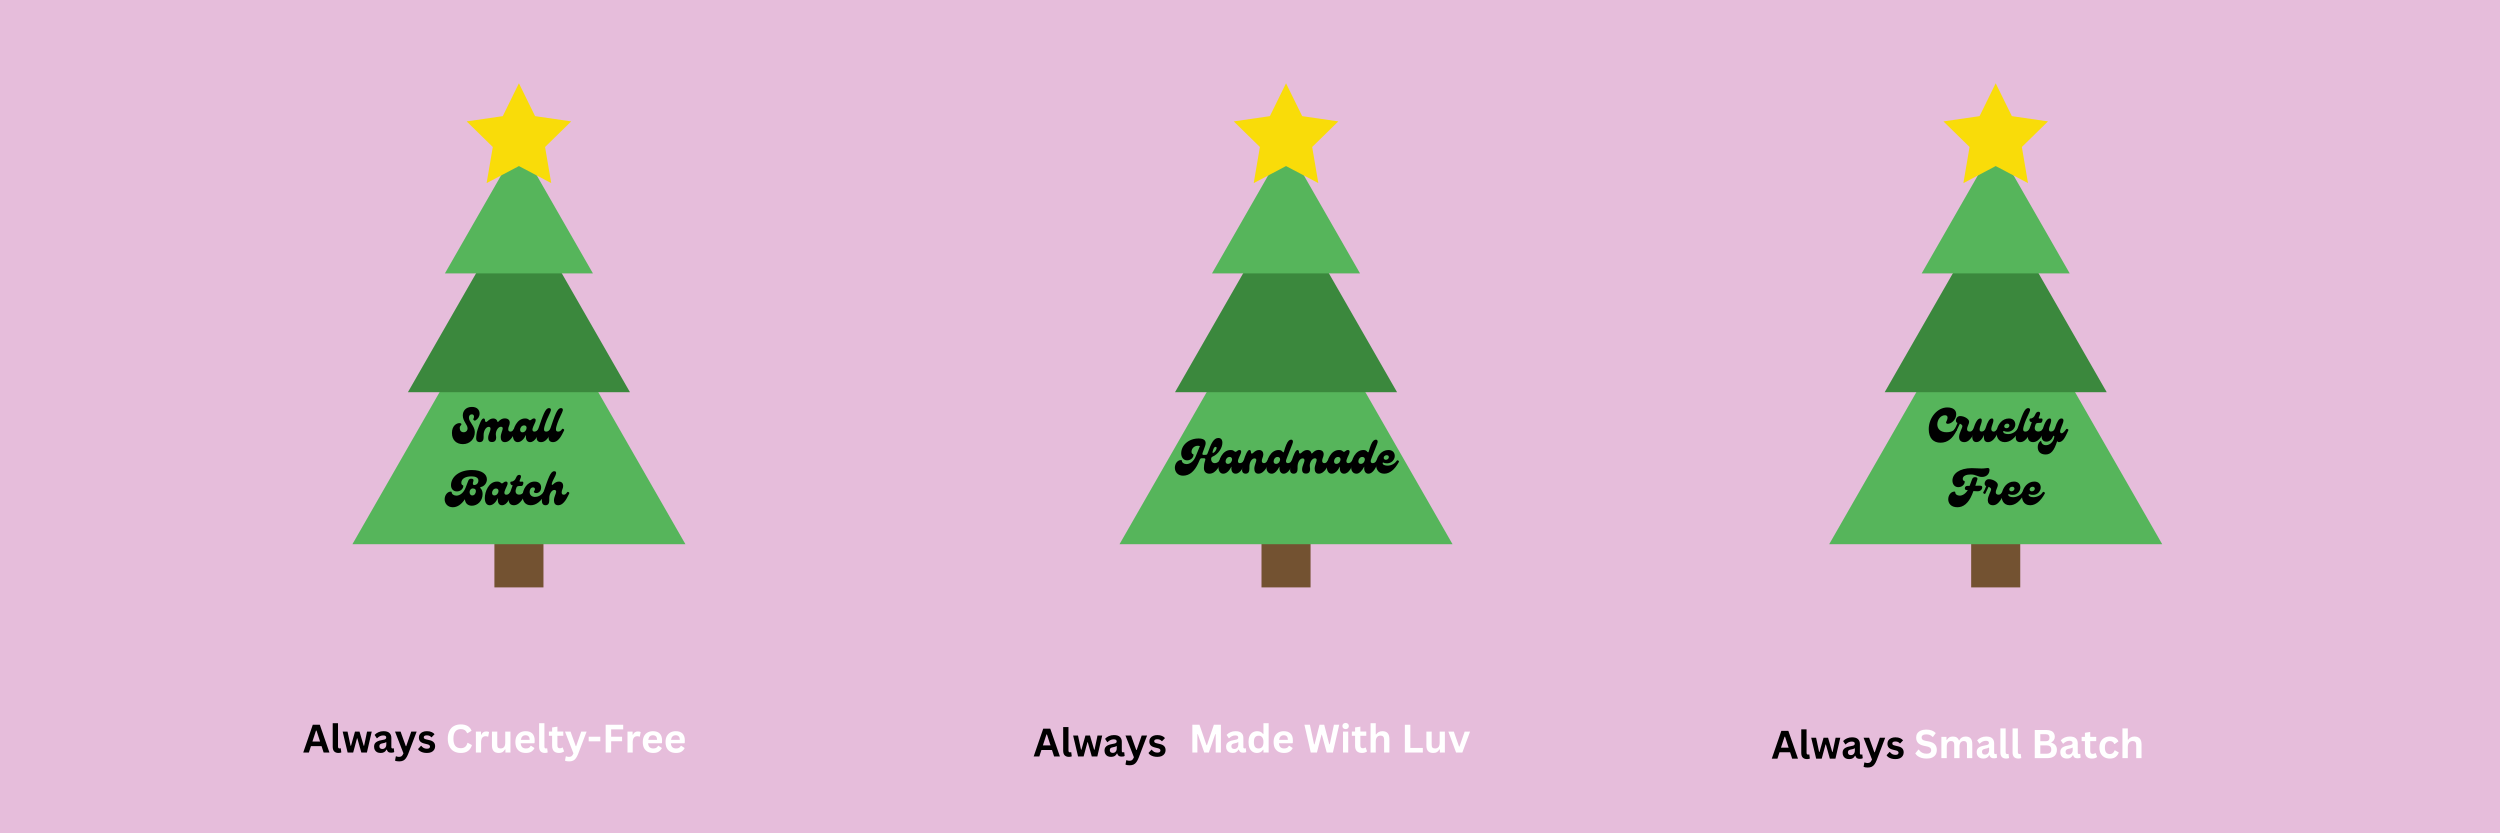<svg xmlns="http://www.w3.org/2000/svg" xmlns:xlink="http://www.w3.org/1999/xlink" width="600" zoomAndPan="magnify" viewBox="0 0 450 150" height="200" preserveAspectRatio="xMidYMid meet" version="1.0"><defs><g/><clipPath id="496ff11bf3"><path d="M 88 95 L 98 95 L 98 105.75 L 88 105.75 Z M 88 95 " clip-rule="nonzero"/></clipPath><clipPath id="b809acaa9e"><path d="M 63.41 45 L 123.41 45 L 123.41 98 L 63.41 98 Z M 63.41 45 " clip-rule="nonzero"/></clipPath><clipPath id="4c2a357966"><path d="M 83 15 L 103 15 L 103 33 L 83 33 Z M 83 15 " clip-rule="nonzero"/></clipPath><clipPath id="ab2d0f5db4"><path d="M 227 95 L 236 95 L 236 105.75 L 227 105.75 Z M 227 95 " clip-rule="nonzero"/></clipPath><clipPath id="9cf9e1cb96"><path d="M 201.488 45 L 261.488 45 L 261.488 98 L 201.488 98 Z M 201.488 45 " clip-rule="nonzero"/></clipPath><clipPath id="72c97558a2"><path d="M 222 15 L 241 15 L 241 33 L 222 33 Z M 222 15 " clip-rule="nonzero"/></clipPath><clipPath id="709b09f2a2"><path d="M 354 95 L 364 95 L 364 105.75 L 354 105.75 Z M 354 95 " clip-rule="nonzero"/></clipPath><clipPath id="4a81d4fbae"><path d="M 329.23 45 L 389.23 45 L 389.23 98 L 329.23 98 Z M 329.23 45 " clip-rule="nonzero"/></clipPath><clipPath id="73e03ed08d"><path d="M 349 15 L 369 15 L 369 33 L 349 33 Z M 349 15 " clip-rule="nonzero"/></clipPath></defs><rect x="-45" width="540" fill="#ffffff" y="-15" height="180" fill-opacity="1"/><rect x="-45" width="540" fill="#e6bddb" y="-15" height="180" fill-opacity="1"/><g clip-path="url(#496ff11bf3)"><path fill="#735231" d="M 97.824 95.734 L 88.992 95.734 L 88.992 105.734 L 97.824 105.734 L 97.824 95.734 " fill-opacity="1" fill-rule="nonzero"/></g><g clip-path="url(#b809acaa9e)"><path fill="#56b55b" d="M 123.379 97.957 L 63.434 97.957 L 93.406 45.672 L 123.379 97.957 " fill-opacity="1" fill-rule="nonzero"/></g><path fill="#3b883d" d="M 113.391 70.59 L 73.426 70.59 L 93.406 35.734 L 113.391 70.59 " fill-opacity="1" fill-rule="nonzero"/><path fill="#56b55b" d="M 106.727 49.207 L 80.086 49.207 L 93.406 25.969 L 106.727 49.207 " fill-opacity="1" fill-rule="nonzero"/><g clip-path="url(#4c2a357966)"><path fill="#f9dc09" d="M 93.406 14.988 L 96.316 20.906 L 102.816 21.852 L 98.113 26.457 L 99.223 32.961 L 93.406 29.891 L 87.59 32.961 L 88.703 26.457 L 83.996 21.852 L 90.5 20.906 L 93.406 14.988 " fill-opacity="1" fill-rule="nonzero"/></g><g fill="#000000" fill-opacity="1"><g transform="translate(81.385, 79.585)"><g><path d="M 1.934 0.359 C 3.188 0.359 4.082 -0.555 4.082 -1.824 C 4.082 -2.898 3 -3.648 3.023 -4.406 C 3.023 -4.832 3.273 -5 3.555 -5 C 4.039 -5 3.988 -4.395 3.824 -4.191 C 3.707 -4.039 4.082 -3.758 4.184 -3.902 C 4.645 -4.141 4.941 -4.617 4.941 -5.129 C 4.941 -5.742 4.559 -6.34 3.562 -6.34 C 2.43 -6.34 1.918 -5.59 1.918 -4.805 C 1.918 -3.773 2.777 -3.145 2.777 -2.488 C 2.777 -2.07 2.488 -1.781 2.078 -1.781 C 1.637 -1.781 1.371 -2.07 1.371 -2.531 C 1.371 -3 1.672 -3.016 1.672 -3.211 C 1.672 -3.34 1.535 -3.426 1.32 -3.426 C 0.816 -3.426 -0.035 -2.98 -0.035 -1.645 C -0.035 -0.332 0.816 0.359 1.934 0.359 Z M 1.934 0.359 "/></g></g></g><g fill="#000000" fill-opacity="1"><g transform="translate(85.798, 79.585)"><g><path d="M 0.535 0 C 1.141 0 1.254 -0.469 1.254 -0.902 L 1.254 -1.285 C 1.254 -2.043 1.68 -2.754 2.172 -2.754 C 2.367 -2.754 2.496 -2.648 2.496 -2.418 C 2.496 -1.984 2.07 -1.406 2.07 -0.758 C 2.07 -0.195 2.359 -0.016 2.754 -0.016 C 3.391 -0.016 3.512 -0.484 3.512 -0.844 C 3.512 -1.09 3.449 -1.176 3.449 -1.422 C 3.449 -2.062 3.875 -2.77 4.371 -2.77 C 4.566 -2.77 4.695 -2.668 4.695 -2.473 C 4.695 -2.121 4.336 -1.551 4.336 -0.902 C 4.336 -0.418 4.523 0 5.07 0 C 6.219 0 6.801 -1.652 7.07 -2.121 C 7.164 -2.285 6.824 -2.539 6.688 -2.336 C 6.52 -2.078 6.355 -1.898 6.102 -1.898 C 5.812 -1.898 5.684 -2.043 5.684 -2.344 C 5.684 -2.77 5.957 -3.043 5.957 -3.492 C 5.957 -3.918 5.707 -4.277 5.043 -4.277 C 4.637 -4.277 4.27 -4.082 3.945 -3.723 C 3.816 -3.578 3.758 -3.613 3.73 -3.723 C 3.648 -4.031 3.406 -4.262 2.992 -4.262 C 2.617 -4.262 2.273 -4.082 1.961 -3.773 C 1.688 -3.5 1.5 -3.648 1.5 -3.938 C 1.5 -4.105 1.43 -4.262 1.234 -4.262 C 0.895 -4.262 0.547 -3.383 0.195 -2.336 C -0.043 -1.637 -0.086 -1.023 -0.086 -0.621 C -0.086 -0.266 0.137 0 0.535 0 Z M 0.535 0 "/></g></g></g><g fill="#000000" fill-opacity="1"><g transform="translate(92.291, 79.585)"><g><path d="M 0.902 0 C 1.508 0 2.02 -0.555 2.359 -1.242 L 2.395 -1.242 C 2.293 -0.535 2.539 0 3.125 0 C 4.074 0 4.543 -1.328 4.957 -2.121 C 5.043 -2.285 4.703 -2.539 4.574 -2.336 C 4.406 -2.062 4.191 -1.898 3.902 -1.898 C 3.527 -1.898 3.434 -2.242 3.723 -2.863 C 3.91 -3.355 4.133 -3.621 4.133 -3.945 C 4.133 -4.133 4.055 -4.262 3.836 -4.262 C 3.434 -4.262 3.375 -3.938 3.094 -3.938 C 2.871 -3.938 2.906 -4.262 2.223 -4.262 C 0.758 -4.262 0.027 -2.473 0.027 -1.285 C 0.027 -0.527 0.324 0 0.902 0 Z M 1.754 -1.766 C 1.492 -1.766 1.328 -1.934 1.328 -2.223 C 1.328 -2.598 1.609 -3.016 2.055 -3.016 C 2.324 -3.016 2.496 -2.848 2.496 -2.566 C 2.496 -2.207 2.199 -1.766 1.754 -1.766 Z M 1.754 -1.766 "/></g></g></g><g fill="#000000" fill-opacity="1"><g transform="translate(96.67, 79.585)"><g><path d="M 0.723 0 C 1.875 0 2.453 -1.652 2.727 -2.121 C 2.82 -2.285 2.48 -2.539 2.344 -2.336 C 2.164 -2.062 1.949 -1.898 1.652 -1.898 C 1.141 -1.898 1.211 -2.387 1.355 -2.879 C 1.551 -3.594 1.883 -4.379 2.352 -5.324 C 2.617 -5.863 2.496 -6.125 2.148 -6.125 C 1.457 -6.125 1.066 -4.824 0.203 -2.336 C 0.035 -1.848 -0.086 -1.312 -0.086 -0.879 C -0.086 -0.375 0.121 0 0.723 0 Z M 0.723 0 "/></g></g></g><g fill="#000000" fill-opacity="1"><g transform="translate(98.817, 79.585)"><g><path d="M 0.723 0 C 1.875 0 2.453 -1.652 2.727 -2.121 C 2.82 -2.285 2.48 -2.539 2.344 -2.336 C 2.164 -2.062 1.949 -1.898 1.652 -1.898 C 1.141 -1.898 1.211 -2.387 1.355 -2.879 C 1.551 -3.594 1.883 -4.379 2.352 -5.324 C 2.617 -5.863 2.496 -6.125 2.148 -6.125 C 1.457 -6.125 1.066 -4.824 0.203 -2.336 C 0.035 -1.848 -0.086 -1.312 -0.086 -0.879 C -0.086 -0.375 0.121 0 0.723 0 Z M 0.723 0 "/></g></g></g><g fill="#000000" fill-opacity="1"><g transform="translate(80.464, 90.945)"><g><path d="M 1.047 0.359 C 1.855 0.359 2.598 -0.152 3.219 -1.082 C 3.262 -0.375 3.73 0.086 4.473 0.086 C 5.461 0.086 6.406 -0.742 6.406 -2.027 C 6.406 -2.555 6.219 -2.871 6 -3.094 C 5.957 -3.145 5.938 -3.246 6.074 -3.281 C 6.723 -3.398 7.176 -4.004 7.176 -4.668 C 7.176 -5.57 6.305 -6.34 4.457 -6.34 C 2.148 -6.34 0.715 -5.078 0.715 -3.594 C 0.715 -3.016 1.082 -2.488 1.781 -2.488 C 2.605 -2.488 3.051 -3.219 2.898 -3.594 C 2.711 -3.594 2.574 -3.781 2.574 -4.031 C 2.574 -4.848 3.426 -5.199 4.414 -5.199 C 5.086 -5.199 5.648 -4.984 5.648 -4.457 C 5.648 -3.93 5.266 -3.637 4.906 -3.637 C 4.637 -3.637 4.574 -3.859 4.738 -4.32 C 4.824 -4.602 4.719 -4.781 4.363 -4.781 C 4.105 -4.781 3.918 -4.668 3.809 -4.371 C 3.664 -4.004 3.5 -3.57 3.355 -3.188 C 2.957 -2.156 2.258 -1.73 1.688 -1.73 C 1.242 -1.73 0.836 -1.984 0.836 -2.359 C 0.836 -2.418 0.773 -2.461 0.707 -2.461 C 0.027 -2.461 -0.426 -1.773 -0.426 -1.074 C -0.426 -0.367 0.059 0.359 1.047 0.359 Z M 4.551 -1.766 C 4.211 -1.766 4.062 -2.055 4.062 -2.359 C 4.062 -2.691 4.27 -3.023 4.645 -3.023 C 5.027 -3.031 5.199 -2.812 5.199 -2.574 C 5.199 -2.172 4.957 -1.766 4.551 -1.766 Z M 4.551 -1.766 "/></g></g></g><g fill="#000000" fill-opacity="1"><g transform="translate(87.238, 90.945)"><g><path d="M 0.902 0 C 1.508 0 2.02 -0.555 2.359 -1.242 L 2.395 -1.242 C 2.293 -0.535 2.539 0 3.125 0 C 4.074 0 4.543 -1.328 4.957 -2.121 C 5.043 -2.285 4.703 -2.539 4.574 -2.336 C 4.406 -2.062 4.191 -1.898 3.902 -1.898 C 3.527 -1.898 3.434 -2.242 3.723 -2.863 C 3.91 -3.355 4.133 -3.621 4.133 -3.945 C 4.133 -4.133 4.055 -4.262 3.836 -4.262 C 3.434 -4.262 3.375 -3.938 3.094 -3.938 C 2.871 -3.938 2.906 -4.262 2.223 -4.262 C 0.758 -4.262 0.027 -2.473 0.027 -1.285 C 0.027 -0.527 0.324 0 0.902 0 Z M 1.754 -1.766 C 1.492 -1.766 1.328 -1.934 1.328 -2.223 C 1.328 -2.598 1.609 -3.016 2.055 -3.016 C 2.324 -3.016 2.496 -2.848 2.496 -2.566 C 2.496 -2.207 2.199 -1.766 1.754 -1.766 Z M 1.754 -1.766 "/></g></g></g><g fill="#000000" fill-opacity="1"><g transform="translate(91.617, 90.945)"><g><path d="M 0.859 0 C 2.086 0 2.742 -1.637 3 -2.121 C 3.086 -2.285 2.754 -2.531 2.617 -2.336 C 2.445 -2.07 2.172 -1.91 1.832 -1.91 C 1.328 -1.91 1.066 -2.285 1.242 -2.879 C 1.406 -3.449 1.457 -3.469 2.25 -3.469 C 2.59 -3.469 2.691 -4.25 2.461 -4.25 L 2.02 -4.25 C 1.855 -4.25 1.883 -4.395 2.012 -4.668 C 2.273 -5.207 2.164 -5.469 1.848 -5.469 C 1.637 -5.469 1.449 -5.395 1.242 -4.898 C 1.125 -4.594 0.852 -4.25 0.359 -4.25 C 0.16 -4.25 0.172 -3.594 0.664 -3.594 C 0.453 -3.008 0.266 -2.504 0.121 -2.078 C -0.266 -0.988 -0.094 0 0.859 0 Z M 0.859 0 "/></g></g></g><g fill="#000000" fill-opacity="1"><g transform="translate(94.037, 90.945)"><g><path d="M 1.5 0 C 2.496 0 3.406 -0.734 4.156 -2.121 C 4.25 -2.285 3.91 -2.539 3.773 -2.336 C 2.973 -1.176 1.297 -1.242 1.297 -2.387 C 1.297 -2.812 1.516 -3.211 1.898 -3.211 C 2.156 -3.211 2.25 -3.066 2.25 -2.914 C 2.25 -2.605 2.055 -2.574 2.055 -2.43 C 2.055 -2.316 2.199 -2.191 2.496 -2.191 C 2.863 -2.191 3.367 -2.48 3.367 -3.211 C 3.367 -3.766 3.008 -4.262 2.191 -4.262 C 0.844 -4.262 0.027 -2.855 0.027 -1.66 C 0.027 -0.773 0.477 0 1.5 0 Z M 1.5 0 "/></g></g></g><g fill="#000000" fill-opacity="1"><g transform="translate(97.615, 90.945)"><g><path d="M 0.578 0 C 1.141 0 1.254 -0.469 1.254 -0.902 L 1.254 -1.285 C 1.254 -2.043 1.68 -2.754 2.172 -2.754 C 2.367 -2.754 2.496 -2.648 2.496 -2.453 C 2.496 -2.105 2.098 -1.535 2.098 -0.887 C 2.098 -0.41 2.285 0 2.848 0 C 3.996 0 4.574 -1.652 4.848 -2.121 C 4.941 -2.285 4.602 -2.539 4.465 -2.336 C 4.293 -2.078 4.133 -1.898 3.875 -1.898 C 3.605 -1.898 3.484 -2.035 3.484 -2.324 C 3.484 -2.754 3.758 -3.023 3.758 -3.477 C 3.758 -3.902 3.512 -4.262 2.992 -4.262 C 2.617 -4.262 2.273 -4.082 1.961 -3.773 C 1.773 -3.586 1.637 -3.621 1.73 -3.969 C 1.832 -4.371 2.129 -4.832 2.352 -5.324 C 2.598 -5.871 2.496 -6.125 2.148 -6.125 C 1.457 -6.125 1.066 -4.824 0.203 -2.336 C 0.035 -1.848 -0.086 -1.312 -0.086 -0.879 C -0.086 -0.375 0.086 0 0.578 0 Z M 0.578 0 "/></g></g></g><g clip-path="url(#ab2d0f5db4)"><path fill="#735231" d="M 235.902 95.734 L 227.07 95.734 L 227.07 105.734 L 235.902 105.734 L 235.902 95.734 " fill-opacity="1" fill-rule="nonzero"/></g><g clip-path="url(#9cf9e1cb96)"><path fill="#56b55b" d="M 261.457 97.957 L 201.512 97.957 L 231.484 45.672 L 261.457 97.957 " fill-opacity="1" fill-rule="nonzero"/></g><path fill="#3b883d" d="M 251.469 70.59 L 211.504 70.59 L 231.484 35.734 L 251.469 70.59 " fill-opacity="1" fill-rule="nonzero"/><path fill="#56b55b" d="M 244.805 49.207 L 218.164 49.207 L 231.484 25.969 L 244.805 49.207 " fill-opacity="1" fill-rule="nonzero"/><g clip-path="url(#72c97558a2)"><path fill="#f9dc09" d="M 231.484 14.988 L 234.395 20.906 L 240.895 21.852 L 236.191 26.457 L 237.301 32.961 L 231.484 29.891 L 225.668 32.961 L 226.781 26.457 L 222.074 21.852 L 228.578 20.906 L 231.484 14.988 " fill-opacity="1" fill-rule="nonzero"/></g><g fill="#000000" fill-opacity="1"><g transform="translate(211.9, 85.265)"><g><path d="M 7.574 -2.336 C 7.387 -2.055 7.062 -1.898 6.758 -1.898 C 6.348 -1.898 6.102 -2.223 6.102 -2.625 C 6.102 -2.836 6.176 -3 6.348 -3.066 C 7.395 -3.492 8.129 -4.652 8.129 -5.57 C 8.129 -6.168 7.84 -6.426 7.402 -6.426 C 6.586 -6.426 6.109 -5.504 5.539 -3.852 C 5.426 -3.555 5.402 -3.418 5.172 -3.398 C 5.012 -3.383 4.84 -3.383 4.746 -3.383 C 4.602 -3.383 4.449 -3.434 4.574 -3.766 C 4.582 -3.773 4.582 -3.773 4.582 -3.781 C 4.738 -4.168 4.883 -4.566 5 -4.941 C 5.324 -5.793 5.012 -6.34 3.867 -6.34 C 2.027 -6.34 0.715 -5.113 0.715 -3.656 C 0.715 -3 1.082 -2.402 1.781 -2.402 C 2.605 -2.402 3.051 -3.137 2.898 -3.512 C 2.711 -3.512 2.574 -3.699 2.574 -3.938 C 2.574 -4.668 3.281 -5.199 4.082 -4.977 C 3.816 -4.32 3.562 -3.723 3.355 -3.188 C 2.965 -2.156 2.258 -1.73 1.672 -1.73 C 1.203 -1.73 0.836 -1.984 0.836 -2.359 C 0.836 -2.418 0.773 -2.461 0.707 -2.461 C 0.027 -2.461 -0.426 -1.773 -0.426 -1.074 C -0.426 -0.367 0.059 0.359 1.047 0.359 C 2.266 0.359 3.137 -0.504 3.766 -1.848 C 3.824 -1.977 3.91 -2.172 4.012 -2.41 C 4.031 -2.453 4.055 -2.504 4.082 -2.555 C 4.199 -2.785 4.32 -2.777 4.449 -2.777 C 4.891 -2.777 5.172 -2.855 5.02 -2.359 L 5.012 -2.324 C 4.84 -1.816 4.805 -1.398 4.805 -1.023 C 4.805 -0.359 5.199 0 5.801 0 C 7.062 0 7.684 -1.645 7.957 -2.121 C 8.051 -2.285 7.711 -2.539 7.574 -2.336 Z M 6.449 -4.234 C 6.551 -4.543 6.672 -4.832 6.91 -4.832 C 7.027 -4.832 7.09 -4.746 7.09 -4.617 C 7.09 -4.301 6.68 -3.742 6.426 -3.742 C 6.348 -3.742 6.312 -3.801 6.449 -4.234 Z M 6.449 -4.234 "/></g></g></g><g fill="#000000" fill-opacity="1"><g transform="translate(219.278, 85.265)"><g><path d="M 0.902 0 C 1.508 0 2.02 -0.555 2.359 -1.242 L 2.395 -1.242 C 2.293 -0.535 2.539 0 3.125 0 C 4.074 0 4.543 -1.328 4.957 -2.121 C 5.043 -2.285 4.703 -2.539 4.574 -2.336 C 4.406 -2.062 4.191 -1.898 3.902 -1.898 C 3.527 -1.898 3.434 -2.242 3.723 -2.863 C 3.91 -3.355 4.133 -3.621 4.133 -3.945 C 4.133 -4.133 4.055 -4.262 3.836 -4.262 C 3.434 -4.262 3.375 -3.938 3.094 -3.938 C 2.871 -3.938 2.906 -4.262 2.223 -4.262 C 0.758 -4.262 0.027 -2.473 0.027 -1.285 C 0.027 -0.527 0.324 0 0.902 0 Z M 1.754 -1.766 C 1.492 -1.766 1.328 -1.934 1.328 -2.223 C 1.328 -2.598 1.609 -3.016 2.055 -3.016 C 2.324 -3.016 2.496 -2.848 2.496 -2.566 C 2.496 -2.207 2.199 -1.766 1.754 -1.766 Z M 1.754 -1.766 "/></g></g></g><g fill="#000000" fill-opacity="1"><g transform="translate(223.658, 85.265)"><g><path d="M 0.535 0 C 1.125 0 1.234 -0.469 1.234 -0.902 L 1.234 -1.285 C 1.234 -2.043 1.66 -2.754 2.156 -2.754 C 2.352 -2.754 2.48 -2.648 2.48 -2.453 C 2.48 -2.105 2.121 -1.535 2.121 -0.887 C 2.121 -0.41 2.309 0 2.848 0 C 3.996 0 4.574 -1.652 4.848 -2.121 C 4.941 -2.285 4.602 -2.539 4.465 -2.336 C 4.293 -2.078 4.133 -1.898 3.875 -1.898 C 3.594 -1.898 3.469 -2.035 3.469 -2.324 C 3.469 -2.754 3.742 -3.023 3.742 -3.477 C 3.742 -3.902 3.492 -4.262 2.973 -4.262 C 2.598 -4.262 2.258 -4.082 1.941 -3.773 C 1.672 -3.5 1.5 -3.605 1.5 -3.938 C 1.5 -4.105 1.449 -4.262 1.219 -4.262 C 0.902 -4.262 0.477 -3.332 0.195 -2.336 C 0 -1.637 -0.086 -1.023 -0.086 -0.621 C -0.086 -0.266 0.137 0 0.535 0 Z M 0.535 0 "/></g></g></g><g fill="#000000" fill-opacity="1"><g transform="translate(227.926, 85.265)"><g><path d="M 0.996 0 C 1.516 0 2.012 -0.555 2.359 -1.242 L 2.395 -1.242 C 2.301 -0.535 2.582 0 3.125 0 C 4.074 0 4.543 -1.328 4.957 -2.121 C 5.043 -2.285 4.703 -2.539 4.574 -2.336 C 4.406 -2.062 4.191 -1.898 3.902 -1.898 C 3.527 -1.898 3.434 -2.242 3.723 -2.863 L 4.688 -5.324 C 4.906 -5.812 4.789 -6.125 4.488 -6.125 C 4.234 -6.125 3.918 -5.98 3.594 -5.199 C 3.23 -4.32 3.23 -3.852 3.094 -3.852 C 2.871 -3.852 2.906 -4.262 2.223 -4.262 C 0.758 -4.262 0.027 -2.473 0.027 -1.211 C 0.027 -0.527 0.324 0 0.996 0 Z M 1.773 -1.766 C 1.449 -1.766 1.328 -1.977 1.328 -2.223 C 1.328 -2.598 1.609 -3.016 2.027 -3.016 C 2.359 -3.016 2.496 -2.812 2.496 -2.566 C 2.496 -2.207 2.199 -1.766 1.773 -1.766 Z M 1.773 -1.766 "/></g></g></g><g fill="#000000" fill-opacity="1"><g transform="translate(232.306, 85.265)"><g><path d="M 0.535 0 C 1.141 0 1.254 -0.469 1.254 -0.902 L 1.254 -1.285 C 1.254 -2.043 1.68 -2.754 2.172 -2.754 C 2.367 -2.754 2.496 -2.648 2.496 -2.418 C 2.496 -1.984 2.07 -1.406 2.07 -0.758 C 2.07 -0.195 2.359 -0.016 2.754 -0.016 C 3.391 -0.016 3.512 -0.484 3.512 -0.844 C 3.512 -1.09 3.449 -1.176 3.449 -1.422 C 3.449 -2.062 3.875 -2.77 4.371 -2.77 C 4.566 -2.77 4.695 -2.668 4.695 -2.473 C 4.695 -2.121 4.336 -1.551 4.336 -0.902 C 4.336 -0.418 4.523 0 5.07 0 C 6.219 0 6.801 -1.652 7.07 -2.121 C 7.164 -2.285 6.824 -2.539 6.688 -2.336 C 6.52 -2.078 6.355 -1.898 6.102 -1.898 C 5.812 -1.898 5.684 -2.043 5.684 -2.344 C 5.684 -2.77 5.957 -3.043 5.957 -3.492 C 5.957 -3.918 5.707 -4.277 5.043 -4.277 C 4.637 -4.277 4.27 -4.082 3.945 -3.723 C 3.816 -3.578 3.758 -3.613 3.73 -3.723 C 3.648 -4.031 3.406 -4.262 2.992 -4.262 C 2.617 -4.262 2.273 -4.082 1.961 -3.773 C 1.688 -3.5 1.5 -3.648 1.5 -3.938 C 1.5 -4.105 1.43 -4.262 1.234 -4.262 C 0.895 -4.262 0.547 -3.383 0.195 -2.336 C -0.043 -1.637 -0.086 -1.023 -0.086 -0.621 C -0.086 -0.266 0.137 0 0.535 0 Z M 0.535 0 "/></g></g></g><g fill="#000000" fill-opacity="1"><g transform="translate(238.798, 85.265)"><g><path d="M 0.902 0 C 1.508 0 2.02 -0.555 2.359 -1.242 L 2.395 -1.242 C 2.293 -0.535 2.539 0 3.125 0 C 4.074 0 4.543 -1.328 4.957 -2.121 C 5.043 -2.285 4.703 -2.539 4.574 -2.336 C 4.406 -2.062 4.191 -1.898 3.902 -1.898 C 3.527 -1.898 3.434 -2.242 3.723 -2.863 C 3.91 -3.355 4.133 -3.621 4.133 -3.945 C 4.133 -4.133 4.055 -4.262 3.836 -4.262 C 3.434 -4.262 3.375 -3.938 3.094 -3.938 C 2.871 -3.938 2.906 -4.262 2.223 -4.262 C 0.758 -4.262 0.027 -2.473 0.027 -1.285 C 0.027 -0.527 0.324 0 0.902 0 Z M 1.754 -1.766 C 1.492 -1.766 1.328 -1.934 1.328 -2.223 C 1.328 -2.598 1.609 -3.016 2.055 -3.016 C 2.324 -3.016 2.496 -2.848 2.496 -2.566 C 2.496 -2.207 2.199 -1.766 1.754 -1.766 Z M 1.754 -1.766 "/></g></g></g><g fill="#000000" fill-opacity="1"><g transform="translate(243.178, 85.265)"><g><path d="M 0.996 0 C 1.516 0 2.012 -0.555 2.359 -1.242 L 2.395 -1.242 C 2.301 -0.535 2.582 0 3.125 0 C 4.074 0 4.543 -1.328 4.957 -2.121 C 5.043 -2.285 4.703 -2.539 4.574 -2.336 C 4.406 -2.062 4.191 -1.898 3.902 -1.898 C 3.527 -1.898 3.434 -2.242 3.723 -2.863 L 4.688 -5.324 C 4.906 -5.812 4.789 -6.125 4.488 -6.125 C 4.234 -6.125 3.918 -5.98 3.594 -5.199 C 3.23 -4.32 3.23 -3.852 3.094 -3.852 C 2.871 -3.852 2.906 -4.262 2.223 -4.262 C 0.758 -4.262 0.027 -2.473 0.027 -1.211 C 0.027 -0.527 0.324 0 0.996 0 Z M 1.773 -1.766 C 1.449 -1.766 1.328 -1.977 1.328 -2.223 C 1.328 -2.598 1.609 -3.016 2.027 -3.016 C 2.359 -3.016 2.496 -2.812 2.496 -2.566 C 2.496 -2.207 2.199 -1.766 1.773 -1.766 Z M 1.773 -1.766 "/></g></g></g><g fill="#000000" fill-opacity="1"><g transform="translate(247.557, 85.265)"><g><path d="M 1.602 0 C 2.59 0 3.492 -0.734 4.242 -2.121 C 4.336 -2.285 3.996 -2.539 3.859 -2.336 C 3.477 -1.746 2.785 -1.449 2.207 -1.449 C 1.723 -1.449 1.32 -1.602 1.32 -1.898 C 1.32 -2.012 1.406 -2.035 1.465 -2.004 C 1.66 -1.891 1.891 -1.867 2.129 -1.867 C 2.965 -1.867 3.5 -2.566 3.5 -3.188 C 3.5 -3.75 3.152 -4.262 2.359 -4.262 C -0.086 -4.262 -0.793 0 1.602 0 Z M 1.91 -2.504 C 1.637 -2.504 1.508 -2.668 1.508 -2.855 C 1.508 -3.086 1.711 -3.332 2.043 -3.332 C 2.309 -3.332 2.438 -3.168 2.438 -2.98 C 2.438 -2.77 2.242 -2.504 1.91 -2.504 Z M 1.91 -2.504 "/></g></g></g><g clip-path="url(#709b09f2a2)"><path fill="#735231" d="M 363.645 95.734 L 354.809 95.734 L 354.809 105.734 L 363.645 105.734 L 363.645 95.734 " fill-opacity="1" fill-rule="nonzero"/></g><g clip-path="url(#4a81d4fbae)"><path fill="#56b55b" d="M 389.199 97.957 L 329.254 97.957 L 359.227 45.672 L 389.199 97.957 " fill-opacity="1" fill-rule="nonzero"/></g><path fill="#3b883d" d="M 379.207 70.59 L 339.246 70.59 L 359.227 35.734 L 379.207 70.59 " fill-opacity="1" fill-rule="nonzero"/><path fill="#56b55b" d="M 372.547 49.207 L 345.906 49.207 L 359.227 25.969 L 372.547 49.207 " fill-opacity="1" fill-rule="nonzero"/><g clip-path="url(#73e03ed08d)"><path fill="#f9dc09" d="M 359.227 14.988 L 362.137 20.906 L 368.637 21.852 L 363.934 26.457 L 365.043 32.961 L 359.227 29.891 L 353.41 32.961 L 354.52 26.457 L 349.816 21.852 L 356.32 20.906 L 359.227 14.988 " fill-opacity="1" fill-rule="nonzero"/></g><g fill="#000000" fill-opacity="1"><g transform="translate(346.891, 79.585)"><g><path d="M 2.395 0.102 C 3.707 0.102 4.602 -0.68 5.316 -2.121 C 5.402 -2.285 5.07 -2.539 4.934 -2.336 C 4.645 -1.91 4.023 -1.781 3.492 -1.781 C 2.367 -1.781 1.824 -2.41 1.824 -3.18 C 1.824 -4.023 2.41 -4.84 3.188 -4.84 C 3.664 -4.84 3.867 -4.488 3.426 -3.648 C 3.332 -3.461 3.469 -3.297 3.707 -3.297 C 4.336 -3.297 5.23 -4.031 5.23 -5.027 C 5.23 -5.758 4.695 -6.246 3.613 -6.246 C 1.855 -6.246 0.281 -4.414 0.281 -2.344 C 0.281 -0.641 1.184 0.102 2.395 0.102 Z M 2.395 0.102 "/></g></g></g><g fill="#000000" fill-opacity="1"><g transform="translate(351.628, 79.585)"><g><path d="M 3.562 -2.336 C 3.391 -2.078 3.23 -1.898 2.973 -1.898 C 2.59 -1.898 2.445 -2.078 2.445 -2.316 C 2.445 -2.848 2.812 -3.203 2.812 -3.688 C 2.812 -4.148 1.992 -4.695 1.191 -4.695 C 0.734 -4.695 0.434 -4.277 0.434 -3.93 C 0.434 -3.621 0.547 -3.512 0.715 -3.449 C 0.57 -3.059 0.359 -2.566 0.195 -2.336 C 0.086 -2.172 0.469 -1.898 0.578 -2.121 C 0.715 -2.402 0.996 -2.98 1.148 -3.324 C 1.492 -3.195 1.602 -2.98 1.602 -2.898 C 1.602 -2.488 1.004 -1.688 1.004 -0.895 C 1.004 -0.461 1.242 0 1.941 0 C 3.094 0 3.672 -1.652 3.945 -2.121 C 4.039 -2.285 3.699 -2.539 3.562 -2.336 Z M 3.562 -2.336 "/></g></g></g><g fill="#000000" fill-opacity="1"><g transform="translate(354.994, 79.585)"><g><path d="M 4.457 -2.336 C 4.285 -2.078 4.125 -1.898 3.867 -1.898 C 3.637 -1.898 3.434 -2.043 3.434 -2.367 C 3.434 -2.793 3.816 -3.441 3.816 -3.918 C 3.816 -4.168 3.723 -4.262 3.555 -4.262 C 3.117 -4.262 2.77 -3.656 2.418 -2.539 L 2.41 -2.504 C 2.266 -2.078 2.004 -1.91 1.695 -1.91 C 1.414 -1.91 1.336 -2.055 1.336 -2.293 C 1.336 -2.793 1.723 -3.367 1.723 -3.918 C 1.723 -4.141 1.645 -4.262 1.457 -4.262 C 0.98 -4.262 0.59 -3.578 0.195 -2.336 C 0.027 -1.781 0.008 -1.277 0.008 -1.023 C 0.008 -0.324 0.297 -0.008 0.758 -0.008 C 1.422 -0.008 1.848 -0.672 2.129 -1.277 C 2.113 -1.148 2.105 -1.039 2.105 -0.93 C 2.105 -0.324 2.336 0 2.836 0 C 3.988 0 4.566 -1.652 4.84 -2.121 C 4.934 -2.285 4.594 -2.539 4.457 -2.336 Z M 4.457 -2.336 "/></g></g></g><g fill="#000000" fill-opacity="1"><g transform="translate(359.254, 79.585)"><g><path d="M 1.602 0 C 2.59 0 3.492 -0.734 4.242 -2.121 C 4.336 -2.285 3.996 -2.539 3.859 -2.336 C 3.477 -1.746 2.785 -1.449 2.207 -1.449 C 1.723 -1.449 1.32 -1.602 1.32 -1.898 C 1.32 -2.012 1.406 -2.035 1.465 -2.004 C 1.66 -1.891 1.891 -1.867 2.129 -1.867 C 2.965 -1.867 3.5 -2.566 3.5 -3.188 C 3.5 -3.75 3.152 -4.262 2.359 -4.262 C -0.086 -4.262 -0.793 0 1.602 0 Z M 1.91 -2.504 C 1.637 -2.504 1.508 -2.668 1.508 -2.855 C 1.508 -3.086 1.711 -3.332 2.043 -3.332 C 2.309 -3.332 2.438 -3.168 2.438 -2.98 C 2.438 -2.77 2.242 -2.504 1.91 -2.504 Z M 1.91 -2.504 "/></g></g></g><g fill="#000000" fill-opacity="1"><g transform="translate(362.918, 79.585)"><g><path d="M 0.723 0 C 1.875 0 2.453 -1.652 2.727 -2.121 C 2.82 -2.285 2.48 -2.539 2.344 -2.336 C 2.164 -2.062 1.949 -1.898 1.652 -1.898 C 1.141 -1.898 1.211 -2.387 1.355 -2.879 C 1.551 -3.594 1.883 -4.379 2.352 -5.324 C 2.617 -5.863 2.496 -6.125 2.148 -6.125 C 1.457 -6.125 1.066 -4.824 0.203 -2.336 C 0.035 -1.848 -0.086 -1.312 -0.086 -0.879 C -0.086 -0.375 0.121 0 0.723 0 Z M 0.723 0 "/></g></g></g><g fill="#000000" fill-opacity="1"><g transform="translate(365.065, 79.585)"><g><path d="M 0.859 0 C 2.086 0 2.742 -1.637 3 -2.121 C 3.086 -2.285 2.754 -2.531 2.617 -2.336 C 2.445 -2.07 2.172 -1.91 1.832 -1.91 C 1.328 -1.91 1.066 -2.285 1.242 -2.879 C 1.406 -3.449 1.457 -3.469 2.25 -3.469 C 2.59 -3.469 2.691 -4.25 2.461 -4.25 L 2.02 -4.25 C 1.855 -4.25 1.883 -4.395 2.012 -4.668 C 2.273 -5.207 2.164 -5.469 1.848 -5.469 C 1.637 -5.469 1.449 -5.395 1.242 -4.898 C 1.125 -4.594 0.852 -4.25 0.359 -4.25 C 0.16 -4.25 0.172 -3.594 0.664 -3.594 C 0.453 -3.008 0.266 -2.504 0.121 -2.078 C -0.266 -0.988 -0.094 0 0.859 0 Z M 0.859 0 "/></g></g></g><g fill="#000000" fill-opacity="1"><g transform="translate(367.485, 79.585)"><g><path d="M 4.43 -2.336 C 4.184 -1.977 3.859 -1.594 3.605 -1.594 C 3.406 -1.594 3.246 -1.754 3.383 -2.23 C 3.672 -3.094 3.938 -3.527 3.938 -3.887 C 3.938 -4.156 3.801 -4.262 3.555 -4.262 C 3.117 -4.262 2.77 -3.656 2.418 -2.539 C 2.285 -2.137 2.07 -1.91 1.695 -1.91 C 1.414 -1.91 1.336 -2.055 1.336 -2.293 C 1.336 -2.793 1.723 -3.367 1.723 -3.918 C 1.723 -4.141 1.645 -4.262 1.457 -4.262 C 0.98 -4.262 0.59 -3.578 0.195 -2.336 C 0.027 -1.781 0.008 -1.277 0.008 -1.023 C 0.008 -0.375 0.391 -0.086 0.852 -0.086 C 1.406 -0.086 1.824 -0.434 2.055 -1.004 C 2.137 -1.219 2.309 -1.176 2.293 -0.988 C 2.199 -0.16 1.566 0.535 0.816 0.547 C 0.289 0.555 -0.027 0.254 -0.066 -0.172 C -0.086 -0.34 -0.691 0.035 -0.691 0.902 C -0.691 1.723 -0.18 2.223 0.723 2.223 C 1.672 2.223 2.258 1.566 2.805 -0.188 C 2.871 -0.066 2.973 0 3.102 0 C 3.93 0 4.32 -1.082 4.812 -2.121 C 4.906 -2.316 4.531 -2.48 4.43 -2.336 Z M 4.43 -2.336 "/></g></g></g><g fill="#000000" fill-opacity="1"><g transform="translate(351.107, 90.945)"><g><path d="M 6.672 -6.707 C 6.457 -6.707 6.16 -6.613 5.547 -6.613 C 4.957 -6.613 4.602 -6.68 3.809 -6.68 C 1.566 -6.68 0.332 -5.648 0.332 -4.438 C 0.332 -3.816 0.699 -3.254 1.398 -3.254 C 2.223 -3.254 2.668 -3.988 2.512 -4.363 C 2.324 -4.363 2.191 -4.531 2.191 -4.762 C 2.191 -5.309 2.871 -5.539 3.629 -5.539 C 4.602 -5.539 4.855 -5.094 5.656 -5.094 C 6.527 -5.094 7.004 -5.699 7.004 -6.355 C 7.004 -6.586 6.926 -6.707 6.672 -6.707 Z M 5.281 -3.527 C 5.094 -3.527 4.812 -3.52 4.449 -3.512 C 4.566 -3.859 4.688 -4.219 4.805 -4.602 C 4.898 -4.883 4.789 -5.062 4.414 -5.062 C 4.156 -5.062 3.969 -4.949 3.859 -4.652 C 3.715 -4.293 3.57 -3.887 3.426 -3.492 L 3.066 -3.492 C 2.719 -3.492 2.566 -3.305 2.566 -3.059 C 2.566 -2.879 2.648 -2.742 2.855 -2.742 C 2.93 -2.742 3.008 -2.734 3.094 -2.727 C 2.668 -2.02 2.086 -1.73 1.645 -1.73 C 1.16 -1.73 0.836 -1.984 0.836 -2.359 C 0.836 -2.418 0.773 -2.461 0.707 -2.461 C 0.027 -2.461 -0.426 -1.773 -0.426 -1.074 C -0.426 -0.367 0.043 0.359 1.227 0.359 C 2.293 0.359 3.203 -0.348 3.852 -1.898 C 3.945 -2.113 4.031 -2.336 4.105 -2.555 C 4.328 -2.531 4.566 -2.512 4.84 -2.512 C 5.438 -2.512 5.699 -2.922 5.699 -3.211 C 5.699 -3.391 5.625 -3.527 5.281 -3.527 Z M 5.281 -3.527 "/></g></g></g><g fill="#000000" fill-opacity="1"><g transform="translate(356.798, 90.945)"><g><path d="M 3.562 -2.336 C 3.391 -2.078 3.23 -1.898 2.973 -1.898 C 2.59 -1.898 2.445 -2.078 2.445 -2.316 C 2.445 -2.848 2.812 -3.203 2.812 -3.688 C 2.812 -4.148 1.992 -4.695 1.191 -4.695 C 0.734 -4.695 0.434 -4.277 0.434 -3.93 C 0.434 -3.621 0.547 -3.512 0.715 -3.449 C 0.57 -3.059 0.359 -2.566 0.195 -2.336 C 0.086 -2.172 0.469 -1.898 0.578 -2.121 C 0.715 -2.402 0.996 -2.98 1.148 -3.324 C 1.492 -3.195 1.602 -2.98 1.602 -2.898 C 1.602 -2.488 1.004 -1.688 1.004 -0.895 C 1.004 -0.461 1.242 0 1.941 0 C 3.094 0 3.672 -1.652 3.945 -2.121 C 4.039 -2.285 3.699 -2.539 3.562 -2.336 Z M 3.562 -2.336 "/></g></g></g><g fill="#000000" fill-opacity="1"><g transform="translate(360.164, 90.945)"><g><path d="M 1.602 0 C 2.59 0 3.492 -0.734 4.242 -2.121 C 4.336 -2.285 3.996 -2.539 3.859 -2.336 C 3.477 -1.746 2.785 -1.449 2.207 -1.449 C 1.723 -1.449 1.32 -1.602 1.32 -1.898 C 1.32 -2.012 1.406 -2.035 1.465 -2.004 C 1.66 -1.891 1.891 -1.867 2.129 -1.867 C 2.965 -1.867 3.5 -2.566 3.5 -3.188 C 3.5 -3.75 3.152 -4.262 2.359 -4.262 C -0.086 -4.262 -0.793 0 1.602 0 Z M 1.91 -2.504 C 1.637 -2.504 1.508 -2.668 1.508 -2.855 C 1.508 -3.086 1.711 -3.332 2.043 -3.332 C 2.309 -3.332 2.438 -3.168 2.438 -2.98 C 2.438 -2.77 2.242 -2.504 1.91 -2.504 Z M 1.91 -2.504 "/></g></g></g><g fill="#000000" fill-opacity="1"><g transform="translate(363.828, 90.945)"><g><path d="M 1.602 0 C 2.59 0 3.492 -0.734 4.242 -2.121 C 4.336 -2.285 3.996 -2.539 3.859 -2.336 C 3.477 -1.746 2.785 -1.449 2.207 -1.449 C 1.723 -1.449 1.32 -1.602 1.32 -1.898 C 1.32 -2.012 1.406 -2.035 1.465 -2.004 C 1.66 -1.891 1.891 -1.867 2.129 -1.867 C 2.965 -1.867 3.5 -2.566 3.5 -3.188 C 3.5 -3.75 3.152 -4.262 2.359 -4.262 C -0.086 -4.262 -0.793 0 1.602 0 Z M 1.91 -2.504 C 1.637 -2.504 1.508 -2.668 1.508 -2.855 C 1.508 -3.086 1.711 -3.332 2.043 -3.332 C 2.309 -3.332 2.438 -3.168 2.438 -2.98 C 2.438 -2.77 2.242 -2.504 1.91 -2.504 Z M 1.91 -2.504 "/></g></g></g><g fill="#000000" fill-opacity="1"><g transform="translate(54.504, 135.456)"><g><path d="M 4.797 0 L 3.75 0 L 3.375 -1.156 L 1.469 -1.156 L 1.094 0 L 0.078 0 L 1.797 -5 L 3.062 -5 Z M 2.375 -3.953 L 1.734 -1.984 L 3.109 -1.984 L 2.469 -3.953 Z M 2.375 -3.953 "/></g></g><g transform="translate(59.373, 135.456)"><g><path d="M 1.562 0.078 C 1.227 0.078 0.969 -0.016 0.781 -0.203 C 0.602 -0.391 0.516 -0.672 0.516 -1.047 L 0.516 -5.281 L 1.469 -5.281 L 1.469 -1.078 C 1.469 -0.848 1.562 -0.734 1.75 -0.734 C 1.801 -0.734 1.859 -0.742 1.922 -0.766 L 1.969 -0.75 L 2.062 -0.016 C 2.008 0.016 1.938 0.035 1.844 0.047 C 1.758 0.066 1.664 0.078 1.562 0.078 Z M 1.562 0.078 "/></g></g><g transform="translate(61.54, 135.456)"><g><path d="M 2.031 0 L 1.031 0 L 0.141 -3.766 L 1.016 -3.766 L 1.562 -1.219 L 1.641 -1.219 L 2.359 -3.766 L 3.172 -3.766 L 3.922 -1.219 L 4 -1.219 L 4.531 -3.766 L 5.375 -3.766 L 4.5 0 L 3.5 0 L 2.781 -2.562 L 2.719 -2.562 Z M 2.031 0 "/></g></g><g transform="translate(67.052, 135.456)"><g><path d="M 1.469 0.078 C 1.227 0.078 1.02 0.035 0.844 -0.047 C 0.664 -0.141 0.523 -0.273 0.422 -0.453 C 0.328 -0.629 0.281 -0.836 0.281 -1.078 C 0.281 -1.297 0.328 -1.477 0.422 -1.625 C 0.523 -1.781 0.676 -1.906 0.875 -2 C 1.07 -2.102 1.332 -2.18 1.656 -2.234 C 1.883 -2.266 2.055 -2.301 2.172 -2.344 C 2.297 -2.395 2.375 -2.445 2.406 -2.5 C 2.445 -2.551 2.469 -2.617 2.469 -2.703 C 2.469 -2.828 2.426 -2.922 2.344 -2.984 C 2.258 -3.047 2.117 -3.078 1.922 -3.078 C 1.711 -3.078 1.516 -3.031 1.328 -2.938 C 1.141 -2.844 0.977 -2.723 0.844 -2.578 L 0.766 -2.578 L 0.375 -3.172 C 0.562 -3.379 0.789 -3.539 1.062 -3.656 C 1.344 -3.781 1.645 -3.844 1.969 -3.844 C 2.469 -3.844 2.828 -3.734 3.047 -3.516 C 3.273 -3.305 3.391 -3.008 3.391 -2.625 L 3.391 -0.984 C 3.391 -0.816 3.461 -0.734 3.609 -0.734 C 3.672 -0.734 3.727 -0.742 3.781 -0.766 L 3.828 -0.75 L 3.906 -0.094 C 3.852 -0.051 3.781 -0.02 3.688 0 C 3.594 0.02 3.488 0.031 3.375 0.031 C 3.145 0.031 2.969 -0.008 2.844 -0.094 C 2.719 -0.188 2.629 -0.328 2.578 -0.516 L 2.5 -0.516 C 2.312 -0.117 1.969 0.078 1.469 0.078 Z M 1.766 -0.641 C 1.984 -0.641 2.156 -0.711 2.281 -0.859 C 2.414 -1.004 2.484 -1.207 2.484 -1.469 L 2.484 -1.859 L 2.422 -1.859 C 2.367 -1.816 2.297 -1.781 2.203 -1.75 C 2.109 -1.719 1.977 -1.688 1.812 -1.656 C 1.602 -1.625 1.453 -1.566 1.359 -1.484 C 1.273 -1.398 1.234 -1.281 1.234 -1.125 C 1.234 -0.969 1.281 -0.848 1.375 -0.766 C 1.469 -0.68 1.598 -0.641 1.766 -0.641 Z M 1.766 -0.641 "/></g></g><g transform="translate(71.027, 135.456)"><g><path d="M 0.828 1.594 C 0.672 1.594 0.523 1.582 0.391 1.562 C 0.266 1.539 0.16 1.508 0.078 1.469 L 0.219 0.703 L 0.281 0.672 C 0.344 0.703 0.414 0.727 0.5 0.75 C 0.582 0.77 0.672 0.781 0.766 0.781 C 0.91 0.781 1.035 0.758 1.141 0.719 C 1.242 0.676 1.328 0.609 1.391 0.516 C 1.461 0.422 1.531 0.297 1.594 0.141 L 0.078 -3.766 L 1.078 -3.766 L 2.016 -1.156 L 2.094 -1.156 L 3 -3.766 L 3.969 -3.766 L 2.453 0.234 C 2.328 0.555 2.191 0.816 2.047 1.016 C 1.91 1.211 1.742 1.359 1.547 1.453 C 1.348 1.547 1.109 1.594 0.828 1.594 Z M 0.828 1.594 "/></g></g><g transform="translate(75.073, 135.456)"><g><path d="M 1.766 0.078 C 1.504 0.078 1.266 0.047 1.047 -0.016 C 0.836 -0.078 0.656 -0.16 0.5 -0.266 C 0.352 -0.367 0.242 -0.488 0.172 -0.625 L 0.703 -1.203 L 0.766 -1.203 C 0.891 -1.035 1.035 -0.906 1.203 -0.812 C 1.379 -0.727 1.566 -0.688 1.766 -0.688 C 1.953 -0.688 2.094 -0.719 2.188 -0.781 C 2.281 -0.852 2.328 -0.953 2.328 -1.078 C 2.328 -1.172 2.289 -1.25 2.219 -1.312 C 2.156 -1.383 2.051 -1.438 1.906 -1.469 L 1.406 -1.594 C 1.031 -1.676 0.754 -1.805 0.578 -1.984 C 0.41 -2.172 0.328 -2.41 0.328 -2.703 C 0.328 -2.93 0.383 -3.129 0.5 -3.297 C 0.625 -3.473 0.797 -3.609 1.016 -3.703 C 1.234 -3.797 1.484 -3.844 1.766 -3.844 C 2.109 -3.844 2.391 -3.789 2.609 -3.688 C 2.836 -3.594 3.016 -3.461 3.141 -3.297 L 2.625 -2.75 L 2.562 -2.75 C 2.457 -2.875 2.336 -2.961 2.203 -3.016 C 2.078 -3.066 1.93 -3.094 1.766 -3.094 C 1.391 -3.094 1.203 -2.977 1.203 -2.75 C 1.203 -2.645 1.238 -2.562 1.312 -2.5 C 1.383 -2.445 1.508 -2.398 1.688 -2.359 L 2.141 -2.25 C 2.523 -2.176 2.805 -2.047 2.984 -1.859 C 3.16 -1.68 3.25 -1.438 3.25 -1.125 C 3.25 -0.883 3.188 -0.672 3.062 -0.484 C 2.945 -0.305 2.773 -0.164 2.547 -0.062 C 2.328 0.031 2.066 0.078 1.766 0.078 Z M 1.766 0.078 "/></g></g></g><g fill="#000000" fill-opacity="1"><g transform="translate(78.553, 135.456)"><g/></g></g><g fill="#ffffff" fill-opacity="1"><g transform="translate(80.211, 135.456)"><g><path d="M 2.734 0.078 C 2.273 0.078 1.867 -0.016 1.516 -0.203 C 1.16 -0.398 0.883 -0.691 0.688 -1.078 C 0.488 -1.461 0.391 -1.938 0.391 -2.5 C 0.391 -3.062 0.488 -3.535 0.688 -3.922 C 0.883 -4.305 1.16 -4.594 1.516 -4.781 C 1.867 -4.969 2.273 -5.062 2.734 -5.062 C 3.211 -5.062 3.617 -4.969 3.953 -4.781 C 4.285 -4.594 4.523 -4.305 4.672 -3.922 L 3.953 -3.484 L 3.875 -3.484 C 3.758 -3.742 3.609 -3.93 3.422 -4.047 C 3.242 -4.16 3.016 -4.219 2.734 -4.219 C 2.316 -4.219 1.988 -4.078 1.75 -3.797 C 1.52 -3.523 1.406 -3.094 1.406 -2.5 C 1.406 -1.906 1.52 -1.469 1.75 -1.188 C 1.988 -0.914 2.316 -0.781 2.734 -0.781 C 3.379 -0.781 3.773 -1.098 3.922 -1.734 L 4.016 -1.734 L 4.734 -1.344 C 4.598 -0.875 4.363 -0.52 4.031 -0.281 C 3.707 -0.039 3.273 0.078 2.734 0.078 Z M 2.734 0.078 "/></g></g><g transform="translate(85.112, 135.456)"><g><path d="M 0.547 0 L 0.547 -3.766 L 1.469 -3.766 L 1.469 -3.203 L 1.531 -3.203 C 1.625 -3.41 1.742 -3.562 1.891 -3.656 C 2.035 -3.75 2.219 -3.797 2.438 -3.797 C 2.645 -3.797 2.805 -3.758 2.922 -3.688 L 2.766 -2.875 L 2.688 -2.859 C 2.625 -2.891 2.562 -2.91 2.5 -2.922 C 2.445 -2.93 2.379 -2.938 2.297 -2.938 C 2.035 -2.938 1.832 -2.844 1.688 -2.656 C 1.551 -2.469 1.484 -2.172 1.484 -1.766 L 1.484 0 Z M 0.547 0 "/></g></g><g transform="translate(88.068, 135.456)"><g><path d="M 1.719 0.078 C 1.301 0.078 0.988 -0.035 0.781 -0.266 C 0.582 -0.504 0.484 -0.836 0.484 -1.266 L 0.484 -3.766 L 1.438 -3.766 L 1.438 -1.391 C 1.438 -1.16 1.484 -0.992 1.578 -0.891 C 1.68 -0.785 1.836 -0.734 2.047 -0.734 C 2.305 -0.734 2.508 -0.816 2.656 -0.984 C 2.801 -1.16 2.875 -1.43 2.875 -1.797 L 2.875 -3.766 L 3.812 -3.766 L 3.812 0 L 2.906 0 L 2.906 -0.547 L 2.844 -0.578 C 2.719 -0.359 2.566 -0.191 2.391 -0.078 C 2.223 0.023 2 0.078 1.719 0.078 Z M 1.719 0.078 "/></g></g><g transform="translate(92.428, 135.456)"><g><path d="M 3.719 -1.672 L 1.297 -1.672 C 1.328 -1.336 1.422 -1.098 1.578 -0.953 C 1.742 -0.805 1.961 -0.734 2.234 -0.734 C 2.453 -0.734 2.629 -0.77 2.766 -0.844 C 2.898 -0.926 3.008 -1.051 3.094 -1.219 L 3.156 -1.219 L 3.781 -0.812 C 3.664 -0.551 3.484 -0.336 3.234 -0.172 C 2.984 -0.004 2.648 0.078 2.234 0.078 C 1.848 0.078 1.508 0.004 1.219 -0.141 C 0.938 -0.297 0.719 -0.52 0.562 -0.812 C 0.414 -1.102 0.344 -1.461 0.344 -1.891 C 0.344 -2.316 0.422 -2.676 0.578 -2.969 C 0.742 -3.258 0.961 -3.477 1.234 -3.625 C 1.516 -3.77 1.828 -3.844 2.172 -3.844 C 2.703 -3.844 3.109 -3.703 3.391 -3.422 C 3.672 -3.141 3.812 -2.723 3.812 -2.172 C 3.812 -1.973 3.805 -1.82 3.797 -1.719 Z M 2.906 -2.281 C 2.906 -2.57 2.844 -2.781 2.719 -2.906 C 2.594 -3.039 2.41 -3.109 2.172 -3.109 C 1.691 -3.109 1.41 -2.832 1.328 -2.281 Z M 2.906 -2.281 "/></g></g><g transform="translate(96.526, 135.456)"><g><path d="M 1.562 0.078 C 1.227 0.078 0.969 -0.016 0.781 -0.203 C 0.602 -0.391 0.516 -0.672 0.516 -1.047 L 0.516 -5.281 L 1.469 -5.281 L 1.469 -1.078 C 1.469 -0.848 1.562 -0.734 1.75 -0.734 C 1.801 -0.734 1.859 -0.742 1.922 -0.766 L 1.969 -0.75 L 2.062 -0.016 C 2.008 0.016 1.938 0.035 1.844 0.047 C 1.758 0.066 1.664 0.078 1.562 0.078 Z M 1.562 0.078 "/></g></g><g transform="translate(98.692, 135.456)"><g><path d="M 2.594 -0.906 L 2.844 -0.203 C 2.738 -0.117 2.609 -0.051 2.453 0 C 2.305 0.051 2.133 0.078 1.938 0.078 C 1.531 0.078 1.219 -0.031 1 -0.25 C 0.789 -0.477 0.688 -0.805 0.688 -1.234 L 0.688 -3.016 L 0.109 -3.016 L 0.109 -3.781 L 0.688 -3.781 L 0.688 -4.516 L 1.641 -4.656 L 1.641 -3.781 L 2.703 -3.781 L 2.703 -3.016 L 1.641 -3.016 L 1.641 -1.297 C 1.641 -1.109 1.676 -0.973 1.75 -0.891 C 1.82 -0.805 1.938 -0.766 2.094 -0.766 C 2.258 -0.766 2.406 -0.812 2.531 -0.906 Z M 2.594 -0.906 "/></g></g><g transform="translate(101.621, 135.456)"><g><path d="M 0.828 1.594 C 0.672 1.594 0.523 1.582 0.391 1.562 C 0.266 1.539 0.16 1.508 0.078 1.469 L 0.219 0.703 L 0.281 0.672 C 0.344 0.703 0.414 0.727 0.5 0.75 C 0.582 0.77 0.672 0.781 0.766 0.781 C 0.91 0.781 1.035 0.758 1.141 0.719 C 1.242 0.676 1.328 0.609 1.391 0.516 C 1.461 0.422 1.531 0.297 1.594 0.141 L 0.078 -3.766 L 1.078 -3.766 L 2.016 -1.156 L 2.094 -1.156 L 3 -3.766 L 3.969 -3.766 L 2.453 0.234 C 2.328 0.555 2.191 0.816 2.047 1.016 C 1.91 1.211 1.742 1.359 1.547 1.453 C 1.348 1.547 1.109 1.594 0.828 1.594 Z M 0.828 1.594 "/></g></g><g transform="translate(105.667, 135.456)"><g><path d="M 2.391 -2.016 L 0.297 -2.016 L 0.297 -2.844 L 2.391 -2.844 Z M 2.391 -2.016 "/></g></g><g transform="translate(108.364, 135.456)"><g><path d="M 3.812 -5 L 3.812 -4.172 L 1.641 -4.172 L 1.641 -2.844 L 3.609 -2.844 L 3.609 -2.031 L 1.641 -2.031 L 1.641 0 L 0.656 0 L 0.656 -5 Z M 3.812 -5 "/></g></g><g transform="translate(112.403, 135.456)"><g><path d="M 0.547 0 L 0.547 -3.766 L 1.469 -3.766 L 1.469 -3.203 L 1.531 -3.203 C 1.625 -3.41 1.742 -3.562 1.891 -3.656 C 2.035 -3.75 2.219 -3.797 2.438 -3.797 C 2.645 -3.797 2.805 -3.758 2.922 -3.688 L 2.766 -2.875 L 2.688 -2.859 C 2.625 -2.891 2.562 -2.91 2.5 -2.922 C 2.445 -2.93 2.379 -2.938 2.297 -2.938 C 2.035 -2.938 1.832 -2.844 1.688 -2.656 C 1.551 -2.469 1.484 -2.172 1.484 -1.766 L 1.484 0 Z M 0.547 0 "/></g></g><g transform="translate(115.359, 135.456)"><g><path d="M 3.719 -1.672 L 1.297 -1.672 C 1.328 -1.336 1.422 -1.098 1.578 -0.953 C 1.742 -0.805 1.961 -0.734 2.234 -0.734 C 2.453 -0.734 2.629 -0.77 2.766 -0.844 C 2.898 -0.926 3.008 -1.051 3.094 -1.219 L 3.156 -1.219 L 3.781 -0.812 C 3.664 -0.551 3.484 -0.336 3.234 -0.172 C 2.984 -0.004 2.648 0.078 2.234 0.078 C 1.848 0.078 1.508 0.004 1.219 -0.141 C 0.938 -0.297 0.719 -0.52 0.562 -0.812 C 0.414 -1.102 0.344 -1.461 0.344 -1.891 C 0.344 -2.316 0.422 -2.676 0.578 -2.969 C 0.742 -3.258 0.961 -3.477 1.234 -3.625 C 1.516 -3.77 1.828 -3.844 2.172 -3.844 C 2.703 -3.844 3.109 -3.703 3.391 -3.422 C 3.672 -3.141 3.812 -2.723 3.812 -2.172 C 3.812 -1.973 3.805 -1.82 3.797 -1.719 Z M 2.906 -2.281 C 2.906 -2.57 2.844 -2.781 2.719 -2.906 C 2.594 -3.039 2.41 -3.109 2.172 -3.109 C 1.691 -3.109 1.41 -2.832 1.328 -2.281 Z M 2.906 -2.281 "/></g></g><g transform="translate(119.456, 135.456)"><g><path d="M 3.719 -1.672 L 1.297 -1.672 C 1.328 -1.336 1.422 -1.098 1.578 -0.953 C 1.742 -0.805 1.961 -0.734 2.234 -0.734 C 2.453 -0.734 2.629 -0.77 2.766 -0.844 C 2.898 -0.926 3.008 -1.051 3.094 -1.219 L 3.156 -1.219 L 3.781 -0.812 C 3.664 -0.551 3.484 -0.336 3.234 -0.172 C 2.984 -0.004 2.648 0.078 2.234 0.078 C 1.848 0.078 1.508 0.004 1.219 -0.141 C 0.938 -0.297 0.719 -0.52 0.562 -0.812 C 0.414 -1.102 0.344 -1.461 0.344 -1.891 C 0.344 -2.316 0.422 -2.676 0.578 -2.969 C 0.742 -3.258 0.961 -3.477 1.234 -3.625 C 1.516 -3.77 1.828 -3.844 2.172 -3.844 C 2.703 -3.844 3.109 -3.703 3.391 -3.422 C 3.672 -3.141 3.812 -2.723 3.812 -2.172 C 3.812 -1.973 3.805 -1.82 3.797 -1.719 Z M 2.906 -2.281 C 2.906 -2.57 2.844 -2.781 2.719 -2.906 C 2.594 -3.039 2.41 -3.109 2.172 -3.109 C 1.691 -3.109 1.41 -2.832 1.328 -2.281 Z M 2.906 -2.281 "/></g></g></g><g fill="#ffffff" fill-opacity="1"><g transform="translate(213.966, 135.456)"><g><path d="M 1.562 0 L 0.656 0 L 0.656 -5 L 1.938 -5 L 3.203 -1.328 L 3.281 -1.328 L 4.531 -5 L 5.797 -5 L 5.797 0 L 4.859 0 L 4.859 -3.297 L 4.781 -3.312 L 3.625 0 L 2.797 0 L 1.641 -3.312 L 1.562 -3.297 Z M 1.562 0 "/></g></g><g transform="translate(220.414, 135.456)"><g><path d="M 1.469 0.078 C 1.227 0.078 1.02 0.035 0.844 -0.047 C 0.664 -0.141 0.523 -0.273 0.422 -0.453 C 0.328 -0.629 0.281 -0.836 0.281 -1.078 C 0.281 -1.297 0.328 -1.477 0.422 -1.625 C 0.523 -1.781 0.676 -1.906 0.875 -2 C 1.07 -2.102 1.332 -2.18 1.656 -2.234 C 1.883 -2.266 2.055 -2.301 2.172 -2.344 C 2.297 -2.395 2.375 -2.445 2.406 -2.5 C 2.445 -2.551 2.469 -2.617 2.469 -2.703 C 2.469 -2.828 2.426 -2.922 2.344 -2.984 C 2.258 -3.047 2.117 -3.078 1.922 -3.078 C 1.711 -3.078 1.516 -3.031 1.328 -2.938 C 1.141 -2.844 0.977 -2.723 0.844 -2.578 L 0.766 -2.578 L 0.375 -3.172 C 0.562 -3.379 0.789 -3.539 1.062 -3.656 C 1.344 -3.781 1.645 -3.844 1.969 -3.844 C 2.469 -3.844 2.828 -3.734 3.047 -3.516 C 3.273 -3.305 3.391 -3.008 3.391 -2.625 L 3.391 -0.984 C 3.391 -0.816 3.461 -0.734 3.609 -0.734 C 3.672 -0.734 3.727 -0.742 3.781 -0.766 L 3.828 -0.75 L 3.906 -0.094 C 3.852 -0.051 3.781 -0.02 3.688 0 C 3.594 0.02 3.488 0.031 3.375 0.031 C 3.145 0.031 2.969 -0.008 2.844 -0.094 C 2.719 -0.188 2.629 -0.328 2.578 -0.516 L 2.5 -0.516 C 2.312 -0.117 1.969 0.078 1.469 0.078 Z M 1.766 -0.641 C 1.984 -0.641 2.156 -0.711 2.281 -0.859 C 2.414 -1.004 2.484 -1.207 2.484 -1.469 L 2.484 -1.859 L 2.422 -1.859 C 2.367 -1.816 2.297 -1.781 2.203 -1.75 C 2.109 -1.719 1.977 -1.688 1.812 -1.656 C 1.602 -1.625 1.453 -1.566 1.359 -1.484 C 1.273 -1.398 1.234 -1.281 1.234 -1.125 C 1.234 -0.969 1.281 -0.848 1.375 -0.766 C 1.469 -0.68 1.598 -0.641 1.766 -0.641 Z M 1.766 -0.641 "/></g></g><g transform="translate(224.389, 135.456)"><g><path d="M 1.859 0.078 C 1.566 0.078 1.305 0.004 1.078 -0.141 C 0.848 -0.285 0.664 -0.504 0.531 -0.797 C 0.406 -1.086 0.344 -1.453 0.344 -1.891 C 0.344 -2.316 0.406 -2.676 0.531 -2.969 C 0.664 -3.258 0.852 -3.477 1.094 -3.625 C 1.332 -3.77 1.602 -3.844 1.906 -3.844 C 2.145 -3.844 2.348 -3.801 2.516 -3.719 C 2.691 -3.633 2.836 -3.508 2.953 -3.344 L 3.031 -3.359 L 3.031 -5.281 L 3.969 -5.281 L 3.969 0 L 3.031 0 L 3.031 -0.484 L 2.953 -0.5 C 2.848 -0.32 2.703 -0.18 2.516 -0.078 C 2.336 0.023 2.117 0.078 1.859 0.078 Z M 2.172 -0.734 C 2.441 -0.734 2.648 -0.828 2.797 -1.016 C 2.953 -1.203 3.031 -1.492 3.031 -1.891 C 3.031 -2.273 2.953 -2.562 2.797 -2.75 C 2.648 -2.938 2.441 -3.031 2.172 -3.031 C 1.891 -3.031 1.676 -2.938 1.531 -2.75 C 1.383 -2.57 1.312 -2.285 1.312 -1.891 C 1.312 -1.484 1.383 -1.188 1.531 -1 C 1.676 -0.82 1.891 -0.734 2.172 -0.734 Z M 2.172 -0.734 "/></g></g><g transform="translate(228.907, 135.456)"><g><path d="M 3.719 -1.672 L 1.297 -1.672 C 1.328 -1.336 1.422 -1.098 1.578 -0.953 C 1.742 -0.805 1.961 -0.734 2.234 -0.734 C 2.453 -0.734 2.629 -0.77 2.766 -0.844 C 2.898 -0.926 3.008 -1.051 3.094 -1.219 L 3.156 -1.219 L 3.781 -0.812 C 3.664 -0.551 3.484 -0.336 3.234 -0.172 C 2.984 -0.004 2.648 0.078 2.234 0.078 C 1.848 0.078 1.508 0.004 1.219 -0.141 C 0.938 -0.297 0.719 -0.52 0.562 -0.812 C 0.414 -1.102 0.344 -1.461 0.344 -1.891 C 0.344 -2.316 0.422 -2.676 0.578 -2.969 C 0.742 -3.258 0.961 -3.477 1.234 -3.625 C 1.516 -3.77 1.828 -3.844 2.172 -3.844 C 2.703 -3.844 3.109 -3.703 3.391 -3.422 C 3.672 -3.141 3.812 -2.723 3.812 -2.172 C 3.812 -1.973 3.805 -1.82 3.797 -1.719 Z M 2.906 -2.281 C 2.906 -2.57 2.844 -2.781 2.719 -2.906 C 2.594 -3.039 2.41 -3.109 2.172 -3.109 C 1.691 -3.109 1.41 -2.832 1.328 -2.281 Z M 2.906 -2.281 "/></g></g><g transform="translate(233.004, 135.456)"><g/></g><g transform="translate(234.655, 135.456)"><g><path d="M 2.391 0 L 1.281 0 L 0.141 -5 L 1.125 -5 L 1.875 -1.484 L 1.969 -1.484 L 2.859 -5 L 3.703 -5 L 4.609 -1.484 L 4.703 -1.484 L 5.453 -5 L 6.406 -5 L 5.266 0 L 4.156 0 L 3.281 -3.219 L 3.219 -3.219 Z M 2.391 0 "/></g></g><g transform="translate(241.195, 135.456)"><g><path d="M 1.016 -4.219 C 0.848 -4.219 0.707 -4.27 0.594 -4.375 C 0.488 -4.477 0.438 -4.613 0.438 -4.781 C 0.438 -4.938 0.488 -5.066 0.594 -5.172 C 0.707 -5.273 0.848 -5.328 1.016 -5.328 C 1.129 -5.328 1.227 -5.301 1.312 -5.25 C 1.406 -5.207 1.473 -5.145 1.516 -5.062 C 1.566 -4.977 1.594 -4.883 1.594 -4.781 C 1.594 -4.676 1.566 -4.578 1.516 -4.484 C 1.473 -4.398 1.406 -4.332 1.312 -4.281 C 1.227 -4.238 1.129 -4.219 1.016 -4.219 Z M 0.547 0 L 0.547 -3.766 L 1.484 -3.766 L 1.484 0 Z M 0.547 0 "/></g></g><g transform="translate(243.225, 135.456)"><g><path d="M 2.594 -0.906 L 2.844 -0.203 C 2.738 -0.117 2.609 -0.051 2.453 0 C 2.305 0.051 2.133 0.078 1.938 0.078 C 1.531 0.078 1.219 -0.031 1 -0.25 C 0.789 -0.477 0.688 -0.805 0.688 -1.234 L 0.688 -3.016 L 0.109 -3.016 L 0.109 -3.781 L 0.688 -3.781 L 0.688 -4.516 L 1.641 -4.656 L 1.641 -3.781 L 2.703 -3.781 L 2.703 -3.016 L 1.641 -3.016 L 1.641 -1.297 C 1.641 -1.109 1.676 -0.973 1.75 -0.891 C 1.82 -0.805 1.938 -0.766 2.094 -0.766 C 2.258 -0.766 2.406 -0.812 2.531 -0.906 Z M 2.594 -0.906 "/></g></g><g transform="translate(246.154, 135.456)"><g><path d="M 0.547 0 L 0.547 -5.281 L 1.484 -5.281 L 1.484 -3.281 L 1.562 -3.266 C 1.688 -3.453 1.836 -3.594 2.016 -3.688 C 2.203 -3.789 2.426 -3.844 2.688 -3.844 C 3.52 -3.844 3.938 -3.367 3.938 -2.422 L 3.938 0 L 2.984 0 L 2.984 -2.312 C 2.984 -2.562 2.93 -2.742 2.828 -2.859 C 2.723 -2.984 2.566 -3.047 2.359 -3.047 C 2.086 -3.047 1.875 -2.957 1.719 -2.781 C 1.562 -2.602 1.484 -2.328 1.484 -1.953 L 1.484 0 Z M 0.547 0 "/></g></g><g transform="translate(250.569, 135.456)"><g/></g><g transform="translate(252.22, 135.456)"><g><path d="M 1.641 -5 L 1.641 -0.828 L 3.891 -0.828 L 3.891 0 L 0.656 0 L 0.656 -5 Z M 1.641 -5 "/></g></g><g transform="translate(256.266, 135.456)"><g><path d="M 1.719 0.078 C 1.301 0.078 0.988 -0.035 0.781 -0.266 C 0.582 -0.504 0.484 -0.836 0.484 -1.266 L 0.484 -3.766 L 1.438 -3.766 L 1.438 -1.391 C 1.438 -1.16 1.484 -0.992 1.578 -0.891 C 1.68 -0.785 1.836 -0.734 2.047 -0.734 C 2.305 -0.734 2.508 -0.816 2.656 -0.984 C 2.801 -1.16 2.875 -1.43 2.875 -1.797 L 2.875 -3.766 L 3.812 -3.766 L 3.812 0 L 2.906 0 L 2.906 -0.547 L 2.844 -0.578 C 2.719 -0.359 2.566 -0.191 2.391 -0.078 C 2.223 0.023 2 0.078 1.719 0.078 Z M 1.719 0.078 "/></g></g><g transform="translate(260.627, 135.456)"><g><path d="M 2.594 0 L 1.469 0 L 0.078 -3.766 L 1.062 -3.766 L 2 -1.078 L 2.078 -1.078 L 3.016 -3.766 L 3.984 -3.766 Z M 2.594 0 "/></g></g></g><g fill="#ffffff" fill-opacity="1"><g transform="translate(344.549, 136.466)"><g><path d="M 2.25 0.078 C 1.895 0.078 1.578 0.035 1.297 -0.047 C 1.023 -0.141 0.797 -0.254 0.609 -0.391 C 0.43 -0.535 0.297 -0.691 0.203 -0.859 L 0.75 -1.531 L 0.844 -1.531 C 0.988 -1.301 1.18 -1.117 1.422 -0.984 C 1.66 -0.859 1.938 -0.797 2.25 -0.797 C 2.508 -0.797 2.707 -0.848 2.844 -0.953 C 2.988 -1.066 3.062 -1.227 3.062 -1.438 C 3.062 -1.551 3.035 -1.648 2.984 -1.734 C 2.941 -1.816 2.867 -1.883 2.766 -1.938 C 2.672 -2 2.535 -2.051 2.359 -2.094 L 1.703 -2.234 C 1.254 -2.336 0.914 -2.508 0.688 -2.75 C 0.469 -3 0.359 -3.316 0.359 -3.703 C 0.359 -3.984 0.426 -4.234 0.562 -4.453 C 0.707 -4.672 0.914 -4.836 1.188 -4.953 C 1.469 -5.078 1.797 -5.141 2.172 -5.141 C 2.566 -5.141 2.898 -5.086 3.172 -4.984 C 3.453 -4.879 3.691 -4.723 3.891 -4.516 L 3.391 -3.828 L 3.297 -3.828 C 3.16 -3.984 3 -4.098 2.812 -4.172 C 2.625 -4.242 2.41 -4.281 2.172 -4.281 C 1.898 -4.281 1.691 -4.227 1.547 -4.125 C 1.41 -4.031 1.344 -3.898 1.344 -3.734 C 1.344 -3.578 1.391 -3.445 1.484 -3.344 C 1.586 -3.25 1.766 -3.176 2.016 -3.125 L 2.672 -3 C 3.16 -2.895 3.516 -2.719 3.734 -2.469 C 3.961 -2.219 4.078 -1.895 4.078 -1.5 C 4.078 -1.176 4.008 -0.895 3.875 -0.656 C 3.738 -0.426 3.531 -0.242 3.25 -0.109 C 2.977 0.016 2.645 0.078 2.25 0.078 Z M 2.25 0.078 "/></g></g><g transform="translate(348.9, 136.466)"><g><path d="M 0.547 0 L 0.547 -3.828 L 1.469 -3.828 L 1.469 -3.312 L 1.547 -3.297 C 1.672 -3.504 1.816 -3.656 1.984 -3.75 C 2.148 -3.844 2.363 -3.891 2.625 -3.891 C 2.914 -3.891 3.145 -3.832 3.312 -3.719 C 3.488 -3.602 3.617 -3.438 3.703 -3.219 L 3.781 -3.219 C 3.895 -3.445 4.047 -3.613 4.234 -3.719 C 4.422 -3.832 4.648 -3.891 4.922 -3.891 C 5.711 -3.891 6.109 -3.445 6.109 -2.562 L 6.109 0 L 5.156 0 L 5.156 -2.453 C 5.156 -2.672 5.109 -2.828 5.016 -2.922 C 4.93 -3.023 4.797 -3.078 4.609 -3.078 C 4.078 -3.078 3.812 -2.727 3.812 -2.031 L 3.812 0 L 2.859 0 L 2.859 -2.453 C 2.859 -2.672 2.812 -2.828 2.719 -2.922 C 2.633 -3.023 2.492 -3.078 2.297 -3.078 C 2.047 -3.078 1.852 -2.992 1.719 -2.828 C 1.582 -2.672 1.516 -2.41 1.516 -2.047 L 1.516 0 Z M 0.547 0 "/></g></g><g transform="translate(355.509, 136.466)"><g><path d="M 1.484 0.078 C 1.242 0.078 1.031 0.031 0.844 -0.062 C 0.664 -0.156 0.531 -0.285 0.438 -0.453 C 0.344 -0.629 0.297 -0.844 0.297 -1.094 C 0.297 -1.312 0.344 -1.5 0.438 -1.656 C 0.531 -1.812 0.676 -1.938 0.875 -2.031 C 1.082 -2.133 1.352 -2.211 1.688 -2.266 C 1.914 -2.297 2.086 -2.332 2.203 -2.375 C 2.328 -2.426 2.406 -2.477 2.438 -2.531 C 2.477 -2.582 2.5 -2.656 2.5 -2.75 C 2.5 -2.863 2.457 -2.953 2.375 -3.016 C 2.289 -3.086 2.148 -3.125 1.953 -3.125 C 1.742 -3.125 1.539 -3.078 1.344 -2.984 C 1.156 -2.891 0.988 -2.766 0.844 -2.609 L 0.781 -2.609 L 0.375 -3.203 C 0.57 -3.422 0.805 -3.586 1.078 -3.703 C 1.359 -3.828 1.664 -3.891 2 -3.891 C 2.508 -3.891 2.875 -3.781 3.094 -3.562 C 3.32 -3.352 3.438 -3.051 3.438 -2.656 L 3.438 -1 C 3.438 -0.82 3.516 -0.734 3.672 -0.734 C 3.723 -0.734 3.773 -0.742 3.828 -0.766 L 3.891 -0.766 L 3.953 -0.094 C 3.898 -0.051 3.828 -0.02 3.734 0 C 3.641 0.02 3.535 0.031 3.422 0.031 C 3.191 0.031 3.008 -0.008 2.875 -0.094 C 2.75 -0.188 2.66 -0.328 2.609 -0.516 L 2.531 -0.516 C 2.344 -0.117 1.992 0.078 1.484 0.078 Z M 1.797 -0.641 C 2.016 -0.641 2.191 -0.711 2.328 -0.859 C 2.461 -1.016 2.531 -1.223 2.531 -1.484 L 2.531 -1.875 L 2.453 -1.891 C 2.398 -1.848 2.328 -1.812 2.234 -1.781 C 2.141 -1.75 2.004 -1.719 1.828 -1.688 C 1.617 -1.645 1.469 -1.582 1.375 -1.5 C 1.289 -1.414 1.25 -1.297 1.25 -1.141 C 1.25 -0.984 1.297 -0.859 1.391 -0.766 C 1.484 -0.68 1.617 -0.641 1.797 -0.641 Z M 1.797 -0.641 "/></g></g><g transform="translate(359.537, 136.466)"><g><path d="M 1.594 0.078 C 1.238 0.078 0.973 -0.016 0.797 -0.203 C 0.617 -0.391 0.531 -0.672 0.531 -1.047 L 0.531 -5.359 L 1.484 -5.359 L 1.484 -1.094 C 1.484 -0.852 1.582 -0.734 1.781 -0.734 C 1.832 -0.734 1.891 -0.742 1.953 -0.766 L 2 -0.75 L 2.094 -0.016 C 2.039 0.016 1.969 0.035 1.875 0.047 C 1.789 0.066 1.695 0.078 1.594 0.078 Z M 1.594 0.078 "/></g></g><g transform="translate(361.733, 136.466)"><g><path d="M 1.594 0.078 C 1.238 0.078 0.973 -0.016 0.797 -0.203 C 0.617 -0.391 0.531 -0.672 0.531 -1.047 L 0.531 -5.359 L 1.484 -5.359 L 1.484 -1.094 C 1.484 -0.852 1.582 -0.734 1.781 -0.734 C 1.832 -0.734 1.891 -0.742 1.953 -0.766 L 2 -0.75 L 2.094 -0.016 C 2.039 0.016 1.969 0.035 1.875 0.047 C 1.789 0.066 1.695 0.078 1.594 0.078 Z M 1.594 0.078 "/></g></g><g transform="translate(363.929, 136.466)"><g/></g><g transform="translate(365.602, 136.466)"><g><path d="M 0.656 0 L 0.656 -5.062 L 2.812 -5.062 C 3.125 -5.062 3.391 -5.008 3.609 -4.906 C 3.828 -4.812 3.988 -4.672 4.094 -4.484 C 4.207 -4.305 4.266 -4.098 4.266 -3.859 C 4.266 -3.629 4.207 -3.426 4.094 -3.25 C 3.988 -3.082 3.836 -2.945 3.641 -2.844 L 3.641 -2.781 C 3.953 -2.695 4.195 -2.547 4.375 -2.328 C 4.551 -2.109 4.641 -1.836 4.641 -1.516 C 4.641 -1.035 4.492 -0.66 4.203 -0.391 C 3.91 -0.129 3.473 0 2.891 0 Z M 2.609 -3.047 C 3.078 -3.047 3.312 -3.254 3.312 -3.672 C 3.312 -3.891 3.254 -4.051 3.141 -4.156 C 3.023 -4.258 2.848 -4.312 2.609 -4.312 L 1.656 -4.312 L 1.656 -3.047 Z M 2.797 -0.797 C 3.348 -0.797 3.625 -1.047 3.625 -1.547 C 3.625 -2.047 3.348 -2.297 2.797 -2.297 L 1.656 -2.297 L 1.656 -0.797 Z M 2.797 -0.797 "/></g></g><g transform="translate(370.556, 136.466)"><g><path d="M 1.484 0.078 C 1.242 0.078 1.031 0.031 0.844 -0.062 C 0.664 -0.156 0.531 -0.285 0.438 -0.453 C 0.344 -0.629 0.297 -0.844 0.297 -1.094 C 0.297 -1.312 0.344 -1.5 0.438 -1.656 C 0.531 -1.812 0.676 -1.938 0.875 -2.031 C 1.082 -2.133 1.352 -2.211 1.688 -2.266 C 1.914 -2.297 2.086 -2.332 2.203 -2.375 C 2.328 -2.426 2.406 -2.477 2.438 -2.531 C 2.477 -2.582 2.5 -2.656 2.5 -2.75 C 2.5 -2.863 2.457 -2.953 2.375 -3.016 C 2.289 -3.086 2.148 -3.125 1.953 -3.125 C 1.742 -3.125 1.539 -3.078 1.344 -2.984 C 1.156 -2.891 0.988 -2.766 0.844 -2.609 L 0.781 -2.609 L 0.375 -3.203 C 0.57 -3.422 0.805 -3.586 1.078 -3.703 C 1.359 -3.828 1.664 -3.891 2 -3.891 C 2.508 -3.891 2.875 -3.781 3.094 -3.562 C 3.32 -3.352 3.438 -3.051 3.438 -2.656 L 3.438 -1 C 3.438 -0.82 3.516 -0.734 3.672 -0.734 C 3.723 -0.734 3.773 -0.742 3.828 -0.766 L 3.891 -0.766 L 3.953 -0.094 C 3.898 -0.051 3.828 -0.02 3.734 0 C 3.641 0.02 3.535 0.031 3.422 0.031 C 3.191 0.031 3.008 -0.008 2.875 -0.094 C 2.75 -0.188 2.66 -0.328 2.609 -0.516 L 2.531 -0.516 C 2.344 -0.117 1.992 0.078 1.484 0.078 Z M 1.797 -0.641 C 2.016 -0.641 2.191 -0.711 2.328 -0.859 C 2.461 -1.016 2.531 -1.223 2.531 -1.484 L 2.531 -1.875 L 2.453 -1.891 C 2.398 -1.848 2.328 -1.812 2.234 -1.781 C 2.141 -1.75 2.004 -1.719 1.828 -1.688 C 1.617 -1.645 1.469 -1.582 1.375 -1.5 C 1.289 -1.414 1.25 -1.297 1.25 -1.141 C 1.25 -0.984 1.297 -0.859 1.391 -0.766 C 1.484 -0.68 1.617 -0.641 1.797 -0.641 Z M 1.797 -0.641 "/></g></g><g transform="translate(374.584, 136.466)"><g><path d="M 2.641 -0.906 L 2.891 -0.203 C 2.785 -0.117 2.656 -0.051 2.5 0 C 2.344 0.051 2.16 0.078 1.953 0.078 C 1.547 0.078 1.234 -0.035 1.016 -0.266 C 0.805 -0.492 0.703 -0.82 0.703 -1.25 L 0.703 -3.062 L 0.109 -3.062 L 0.109 -3.828 L 0.703 -3.828 L 0.703 -4.562 L 1.656 -4.719 L 1.656 -3.828 L 2.734 -3.828 L 2.734 -3.062 L 1.656 -3.062 L 1.656 -1.312 C 1.656 -1.125 1.691 -0.984 1.766 -0.891 C 1.848 -0.805 1.961 -0.766 2.109 -0.766 C 2.285 -0.766 2.438 -0.812 2.562 -0.906 Z M 2.641 -0.906 "/></g></g><g transform="translate(377.553, 136.466)"><g><path d="M 2.234 0.078 C 1.859 0.078 1.531 0 1.25 -0.156 C 0.969 -0.312 0.742 -0.535 0.578 -0.828 C 0.422 -1.129 0.344 -1.488 0.344 -1.906 C 0.344 -2.32 0.422 -2.68 0.578 -2.984 C 0.742 -3.285 0.969 -3.508 1.25 -3.656 C 1.531 -3.812 1.848 -3.891 2.203 -3.891 C 3.016 -3.891 3.535 -3.598 3.766 -3.016 L 3.094 -2.547 L 3.031 -2.547 C 2.945 -2.723 2.844 -2.852 2.719 -2.938 C 2.594 -3.031 2.422 -3.078 2.203 -3.078 C 1.93 -3.078 1.719 -2.977 1.562 -2.781 C 1.406 -2.594 1.328 -2.301 1.328 -1.906 C 1.328 -1.508 1.406 -1.211 1.562 -1.016 C 1.719 -0.828 1.941 -0.734 2.234 -0.734 C 2.43 -0.734 2.602 -0.789 2.75 -0.906 C 2.895 -1.02 3 -1.18 3.062 -1.391 L 3.141 -1.406 L 3.828 -1.031 C 3.723 -0.707 3.539 -0.441 3.281 -0.234 C 3.02 -0.023 2.672 0.078 2.234 0.078 Z M 2.234 0.078 "/></g></g><g transform="translate(381.491, 136.466)"><g><path d="M 0.547 0 L 0.547 -5.359 L 1.516 -5.359 L 1.516 -3.328 L 1.578 -3.312 C 1.711 -3.5 1.867 -3.641 2.047 -3.734 C 2.234 -3.836 2.457 -3.891 2.719 -3.891 C 3.562 -3.891 3.984 -3.41 3.984 -2.453 L 3.984 0 L 3.031 0 L 3.031 -2.344 C 3.031 -2.602 2.977 -2.789 2.875 -2.906 C 2.77 -3.02 2.609 -3.078 2.391 -3.078 C 2.117 -3.078 1.906 -2.988 1.75 -2.812 C 1.594 -2.633 1.516 -2.359 1.516 -1.984 L 1.516 0 Z M 0.547 0 "/></g></g></g><g fill="#000000" fill-opacity="1"><g transform="translate(185.985, 136.158)"><g><path d="M 4.797 0 L 3.75 0 L 3.375 -1.156 L 1.469 -1.156 L 1.094 0 L 0.078 0 L 1.797 -5 L 3.062 -5 Z M 2.375 -3.953 L 1.734 -1.984 L 3.109 -1.984 L 2.469 -3.953 Z M 2.375 -3.953 "/></g></g><g transform="translate(190.855, 136.158)"><g><path d="M 1.562 0.078 C 1.227 0.078 0.969 -0.016 0.781 -0.203 C 0.602 -0.391 0.516 -0.672 0.516 -1.047 L 0.516 -5.281 L 1.469 -5.281 L 1.469 -1.078 C 1.469 -0.848 1.562 -0.734 1.75 -0.734 C 1.801 -0.734 1.859 -0.742 1.922 -0.766 L 1.969 -0.75 L 2.062 -0.016 C 2.008 0.016 1.938 0.035 1.844 0.047 C 1.758 0.066 1.664 0.078 1.562 0.078 Z M 1.562 0.078 "/></g></g><g transform="translate(193.021, 136.158)"><g><path d="M 2.031 0 L 1.031 0 L 0.141 -3.766 L 1.016 -3.766 L 1.562 -1.219 L 1.641 -1.219 L 2.359 -3.766 L 3.172 -3.766 L 3.922 -1.219 L 4 -1.219 L 4.531 -3.766 L 5.375 -3.766 L 4.5 0 L 3.5 0 L 2.781 -2.562 L 2.719 -2.562 Z M 2.031 0 "/></g></g><g transform="translate(198.533, 136.158)"><g><path d="M 1.469 0.078 C 1.227 0.078 1.02 0.035 0.844 -0.047 C 0.664 -0.141 0.523 -0.273 0.422 -0.453 C 0.328 -0.629 0.281 -0.836 0.281 -1.078 C 0.281 -1.297 0.328 -1.477 0.422 -1.625 C 0.523 -1.781 0.676 -1.906 0.875 -2 C 1.07 -2.102 1.332 -2.18 1.656 -2.234 C 1.883 -2.266 2.055 -2.301 2.172 -2.344 C 2.297 -2.395 2.375 -2.445 2.406 -2.5 C 2.445 -2.551 2.469 -2.617 2.469 -2.703 C 2.469 -2.828 2.426 -2.922 2.344 -2.984 C 2.258 -3.047 2.117 -3.078 1.922 -3.078 C 1.711 -3.078 1.516 -3.031 1.328 -2.938 C 1.141 -2.844 0.977 -2.723 0.844 -2.578 L 0.766 -2.578 L 0.375 -3.172 C 0.562 -3.379 0.789 -3.539 1.062 -3.656 C 1.344 -3.781 1.645 -3.844 1.969 -3.844 C 2.469 -3.844 2.828 -3.734 3.047 -3.516 C 3.273 -3.305 3.391 -3.008 3.391 -2.625 L 3.391 -0.984 C 3.391 -0.816 3.461 -0.734 3.609 -0.734 C 3.672 -0.734 3.727 -0.742 3.781 -0.766 L 3.828 -0.75 L 3.906 -0.094 C 3.852 -0.051 3.781 -0.02 3.688 0 C 3.594 0.02 3.488 0.031 3.375 0.031 C 3.145 0.031 2.969 -0.008 2.844 -0.094 C 2.719 -0.188 2.629 -0.328 2.578 -0.516 L 2.5 -0.516 C 2.312 -0.117 1.969 0.078 1.469 0.078 Z M 1.766 -0.641 C 1.984 -0.641 2.156 -0.711 2.281 -0.859 C 2.414 -1.004 2.484 -1.207 2.484 -1.469 L 2.484 -1.859 L 2.422 -1.859 C 2.367 -1.816 2.297 -1.781 2.203 -1.75 C 2.109 -1.719 1.977 -1.688 1.812 -1.656 C 1.602 -1.625 1.453 -1.566 1.359 -1.484 C 1.273 -1.398 1.234 -1.281 1.234 -1.125 C 1.234 -0.969 1.281 -0.848 1.375 -0.766 C 1.469 -0.68 1.598 -0.641 1.766 -0.641 Z M 1.766 -0.641 "/></g></g><g transform="translate(202.508, 136.158)"><g><path d="M 0.828 1.594 C 0.672 1.594 0.523 1.582 0.391 1.562 C 0.266 1.539 0.16 1.508 0.078 1.469 L 0.219 0.703 L 0.281 0.672 C 0.344 0.703 0.414 0.727 0.5 0.75 C 0.582 0.77 0.672 0.781 0.766 0.781 C 0.91 0.781 1.035 0.758 1.141 0.719 C 1.242 0.676 1.328 0.609 1.391 0.516 C 1.461 0.422 1.531 0.297 1.594 0.141 L 0.078 -3.766 L 1.078 -3.766 L 2.016 -1.156 L 2.094 -1.156 L 3 -3.766 L 3.969 -3.766 L 2.453 0.234 C 2.328 0.555 2.191 0.816 2.047 1.016 C 1.91 1.211 1.742 1.359 1.547 1.453 C 1.348 1.547 1.109 1.594 0.828 1.594 Z M 0.828 1.594 "/></g></g><g transform="translate(206.554, 136.158)"><g><path d="M 1.766 0.078 C 1.504 0.078 1.266 0.047 1.047 -0.016 C 0.836 -0.078 0.656 -0.16 0.5 -0.266 C 0.352 -0.367 0.242 -0.488 0.172 -0.625 L 0.703 -1.203 L 0.766 -1.203 C 0.891 -1.035 1.035 -0.906 1.203 -0.812 C 1.379 -0.727 1.566 -0.688 1.766 -0.688 C 1.953 -0.688 2.094 -0.719 2.188 -0.781 C 2.281 -0.852 2.328 -0.953 2.328 -1.078 C 2.328 -1.172 2.289 -1.25 2.219 -1.312 C 2.156 -1.383 2.051 -1.438 1.906 -1.469 L 1.406 -1.594 C 1.031 -1.676 0.754 -1.805 0.578 -1.984 C 0.41 -2.172 0.328 -2.41 0.328 -2.703 C 0.328 -2.93 0.383 -3.129 0.5 -3.297 C 0.625 -3.473 0.797 -3.609 1.016 -3.703 C 1.234 -3.797 1.484 -3.844 1.766 -3.844 C 2.109 -3.844 2.391 -3.789 2.609 -3.688 C 2.836 -3.594 3.016 -3.461 3.141 -3.297 L 2.625 -2.75 L 2.562 -2.75 C 2.457 -2.875 2.336 -2.961 2.203 -3.016 C 2.078 -3.066 1.93 -3.094 1.766 -3.094 C 1.391 -3.094 1.203 -2.977 1.203 -2.75 C 1.203 -2.645 1.238 -2.562 1.312 -2.5 C 1.383 -2.445 1.508 -2.398 1.688 -2.359 L 2.141 -2.25 C 2.523 -2.176 2.805 -2.047 2.984 -1.859 C 3.16 -1.68 3.25 -1.438 3.25 -1.125 C 3.25 -0.883 3.188 -0.672 3.062 -0.484 C 2.945 -0.305 2.773 -0.164 2.547 -0.062 C 2.328 0.031 2.066 0.078 1.766 0.078 Z M 1.766 0.078 "/></g></g></g><g fill="#000000" fill-opacity="1"><g transform="translate(210.034, 136.158)"><g/></g></g><g fill="#000000" fill-opacity="1"><g transform="translate(318.842, 136.562)"><g><path d="M 4.797 0 L 3.75 0 L 3.375 -1.156 L 1.469 -1.156 L 1.094 0 L 0.078 0 L 1.797 -5 L 3.062 -5 Z M 2.375 -3.953 L 1.734 -1.984 L 3.109 -1.984 L 2.469 -3.953 Z M 2.375 -3.953 "/></g></g><g transform="translate(323.711, 136.562)"><g><path d="M 1.562 0.078 C 1.227 0.078 0.969 -0.016 0.781 -0.203 C 0.602 -0.391 0.516 -0.672 0.516 -1.047 L 0.516 -5.281 L 1.469 -5.281 L 1.469 -1.078 C 1.469 -0.848 1.562 -0.734 1.75 -0.734 C 1.801 -0.734 1.859 -0.742 1.922 -0.766 L 1.969 -0.75 L 2.062 -0.016 C 2.008 0.016 1.938 0.035 1.844 0.047 C 1.758 0.066 1.664 0.078 1.562 0.078 Z M 1.562 0.078 "/></g></g><g transform="translate(325.878, 136.562)"><g><path d="M 2.031 0 L 1.031 0 L 0.141 -3.766 L 1.016 -3.766 L 1.562 -1.219 L 1.641 -1.219 L 2.359 -3.766 L 3.172 -3.766 L 3.922 -1.219 L 4 -1.219 L 4.531 -3.766 L 5.375 -3.766 L 4.5 0 L 3.5 0 L 2.781 -2.562 L 2.719 -2.562 Z M 2.031 0 "/></g></g><g transform="translate(331.39, 136.562)"><g><path d="M 1.469 0.078 C 1.227 0.078 1.02 0.035 0.844 -0.047 C 0.664 -0.141 0.523 -0.273 0.422 -0.453 C 0.328 -0.629 0.281 -0.836 0.281 -1.078 C 0.281 -1.297 0.328 -1.477 0.422 -1.625 C 0.523 -1.781 0.676 -1.906 0.875 -2 C 1.07 -2.102 1.332 -2.18 1.656 -2.234 C 1.883 -2.266 2.055 -2.301 2.172 -2.344 C 2.297 -2.395 2.375 -2.445 2.406 -2.5 C 2.445 -2.551 2.469 -2.617 2.469 -2.703 C 2.469 -2.828 2.426 -2.922 2.344 -2.984 C 2.258 -3.047 2.117 -3.078 1.922 -3.078 C 1.711 -3.078 1.516 -3.031 1.328 -2.938 C 1.141 -2.844 0.977 -2.723 0.844 -2.578 L 0.766 -2.578 L 0.375 -3.172 C 0.562 -3.379 0.789 -3.539 1.062 -3.656 C 1.344 -3.781 1.645 -3.844 1.969 -3.844 C 2.469 -3.844 2.828 -3.734 3.047 -3.516 C 3.273 -3.305 3.391 -3.008 3.391 -2.625 L 3.391 -0.984 C 3.391 -0.816 3.461 -0.734 3.609 -0.734 C 3.672 -0.734 3.727 -0.742 3.781 -0.766 L 3.828 -0.75 L 3.906 -0.094 C 3.852 -0.051 3.781 -0.02 3.688 0 C 3.594 0.02 3.488 0.031 3.375 0.031 C 3.145 0.031 2.969 -0.008 2.844 -0.094 C 2.719 -0.188 2.629 -0.328 2.578 -0.516 L 2.5 -0.516 C 2.312 -0.117 1.969 0.078 1.469 0.078 Z M 1.766 -0.641 C 1.984 -0.641 2.156 -0.711 2.281 -0.859 C 2.414 -1.004 2.484 -1.207 2.484 -1.469 L 2.484 -1.859 L 2.422 -1.859 C 2.367 -1.816 2.297 -1.781 2.203 -1.75 C 2.109 -1.719 1.977 -1.688 1.812 -1.656 C 1.602 -1.625 1.453 -1.566 1.359 -1.484 C 1.273 -1.398 1.234 -1.281 1.234 -1.125 C 1.234 -0.969 1.281 -0.848 1.375 -0.766 C 1.469 -0.68 1.598 -0.641 1.766 -0.641 Z M 1.766 -0.641 "/></g></g><g transform="translate(335.365, 136.562)"><g><path d="M 0.828 1.594 C 0.672 1.594 0.523 1.582 0.391 1.562 C 0.266 1.539 0.16 1.508 0.078 1.469 L 0.219 0.703 L 0.281 0.672 C 0.344 0.703 0.414 0.727 0.5 0.75 C 0.582 0.77 0.672 0.781 0.766 0.781 C 0.91 0.781 1.035 0.758 1.141 0.719 C 1.242 0.676 1.328 0.609 1.391 0.516 C 1.461 0.422 1.531 0.297 1.594 0.141 L 0.078 -3.766 L 1.078 -3.766 L 2.016 -1.156 L 2.094 -1.156 L 3 -3.766 L 3.969 -3.766 L 2.453 0.234 C 2.328 0.555 2.191 0.816 2.047 1.016 C 1.91 1.211 1.742 1.359 1.547 1.453 C 1.348 1.547 1.109 1.594 0.828 1.594 Z M 0.828 1.594 "/></g></g><g transform="translate(339.411, 136.562)"><g><path d="M 1.766 0.078 C 1.504 0.078 1.266 0.047 1.047 -0.016 C 0.836 -0.078 0.656 -0.16 0.5 -0.266 C 0.352 -0.367 0.242 -0.488 0.172 -0.625 L 0.703 -1.203 L 0.766 -1.203 C 0.891 -1.035 1.035 -0.906 1.203 -0.812 C 1.379 -0.727 1.566 -0.688 1.766 -0.688 C 1.953 -0.688 2.094 -0.719 2.188 -0.781 C 2.281 -0.852 2.328 -0.953 2.328 -1.078 C 2.328 -1.172 2.289 -1.25 2.219 -1.312 C 2.156 -1.383 2.051 -1.438 1.906 -1.469 L 1.406 -1.594 C 1.031 -1.676 0.754 -1.805 0.578 -1.984 C 0.41 -2.172 0.328 -2.41 0.328 -2.703 C 0.328 -2.93 0.383 -3.129 0.5 -3.297 C 0.625 -3.473 0.797 -3.609 1.016 -3.703 C 1.234 -3.797 1.484 -3.844 1.766 -3.844 C 2.109 -3.844 2.391 -3.789 2.609 -3.688 C 2.836 -3.594 3.016 -3.461 3.141 -3.297 L 2.625 -2.75 L 2.562 -2.75 C 2.457 -2.875 2.336 -2.961 2.203 -3.016 C 2.078 -3.066 1.93 -3.094 1.766 -3.094 C 1.391 -3.094 1.203 -2.977 1.203 -2.75 C 1.203 -2.645 1.238 -2.562 1.312 -2.5 C 1.383 -2.445 1.508 -2.398 1.688 -2.359 L 2.141 -2.25 C 2.523 -2.176 2.805 -2.047 2.984 -1.859 C 3.16 -1.68 3.25 -1.438 3.25 -1.125 C 3.25 -0.883 3.188 -0.672 3.062 -0.484 C 2.945 -0.305 2.773 -0.164 2.547 -0.062 C 2.328 0.031 2.066 0.078 1.766 0.078 Z M 1.766 0.078 "/></g></g></g><g fill="#000000" fill-opacity="1"><g transform="translate(342.891, 136.562)"><g/></g></g></svg>